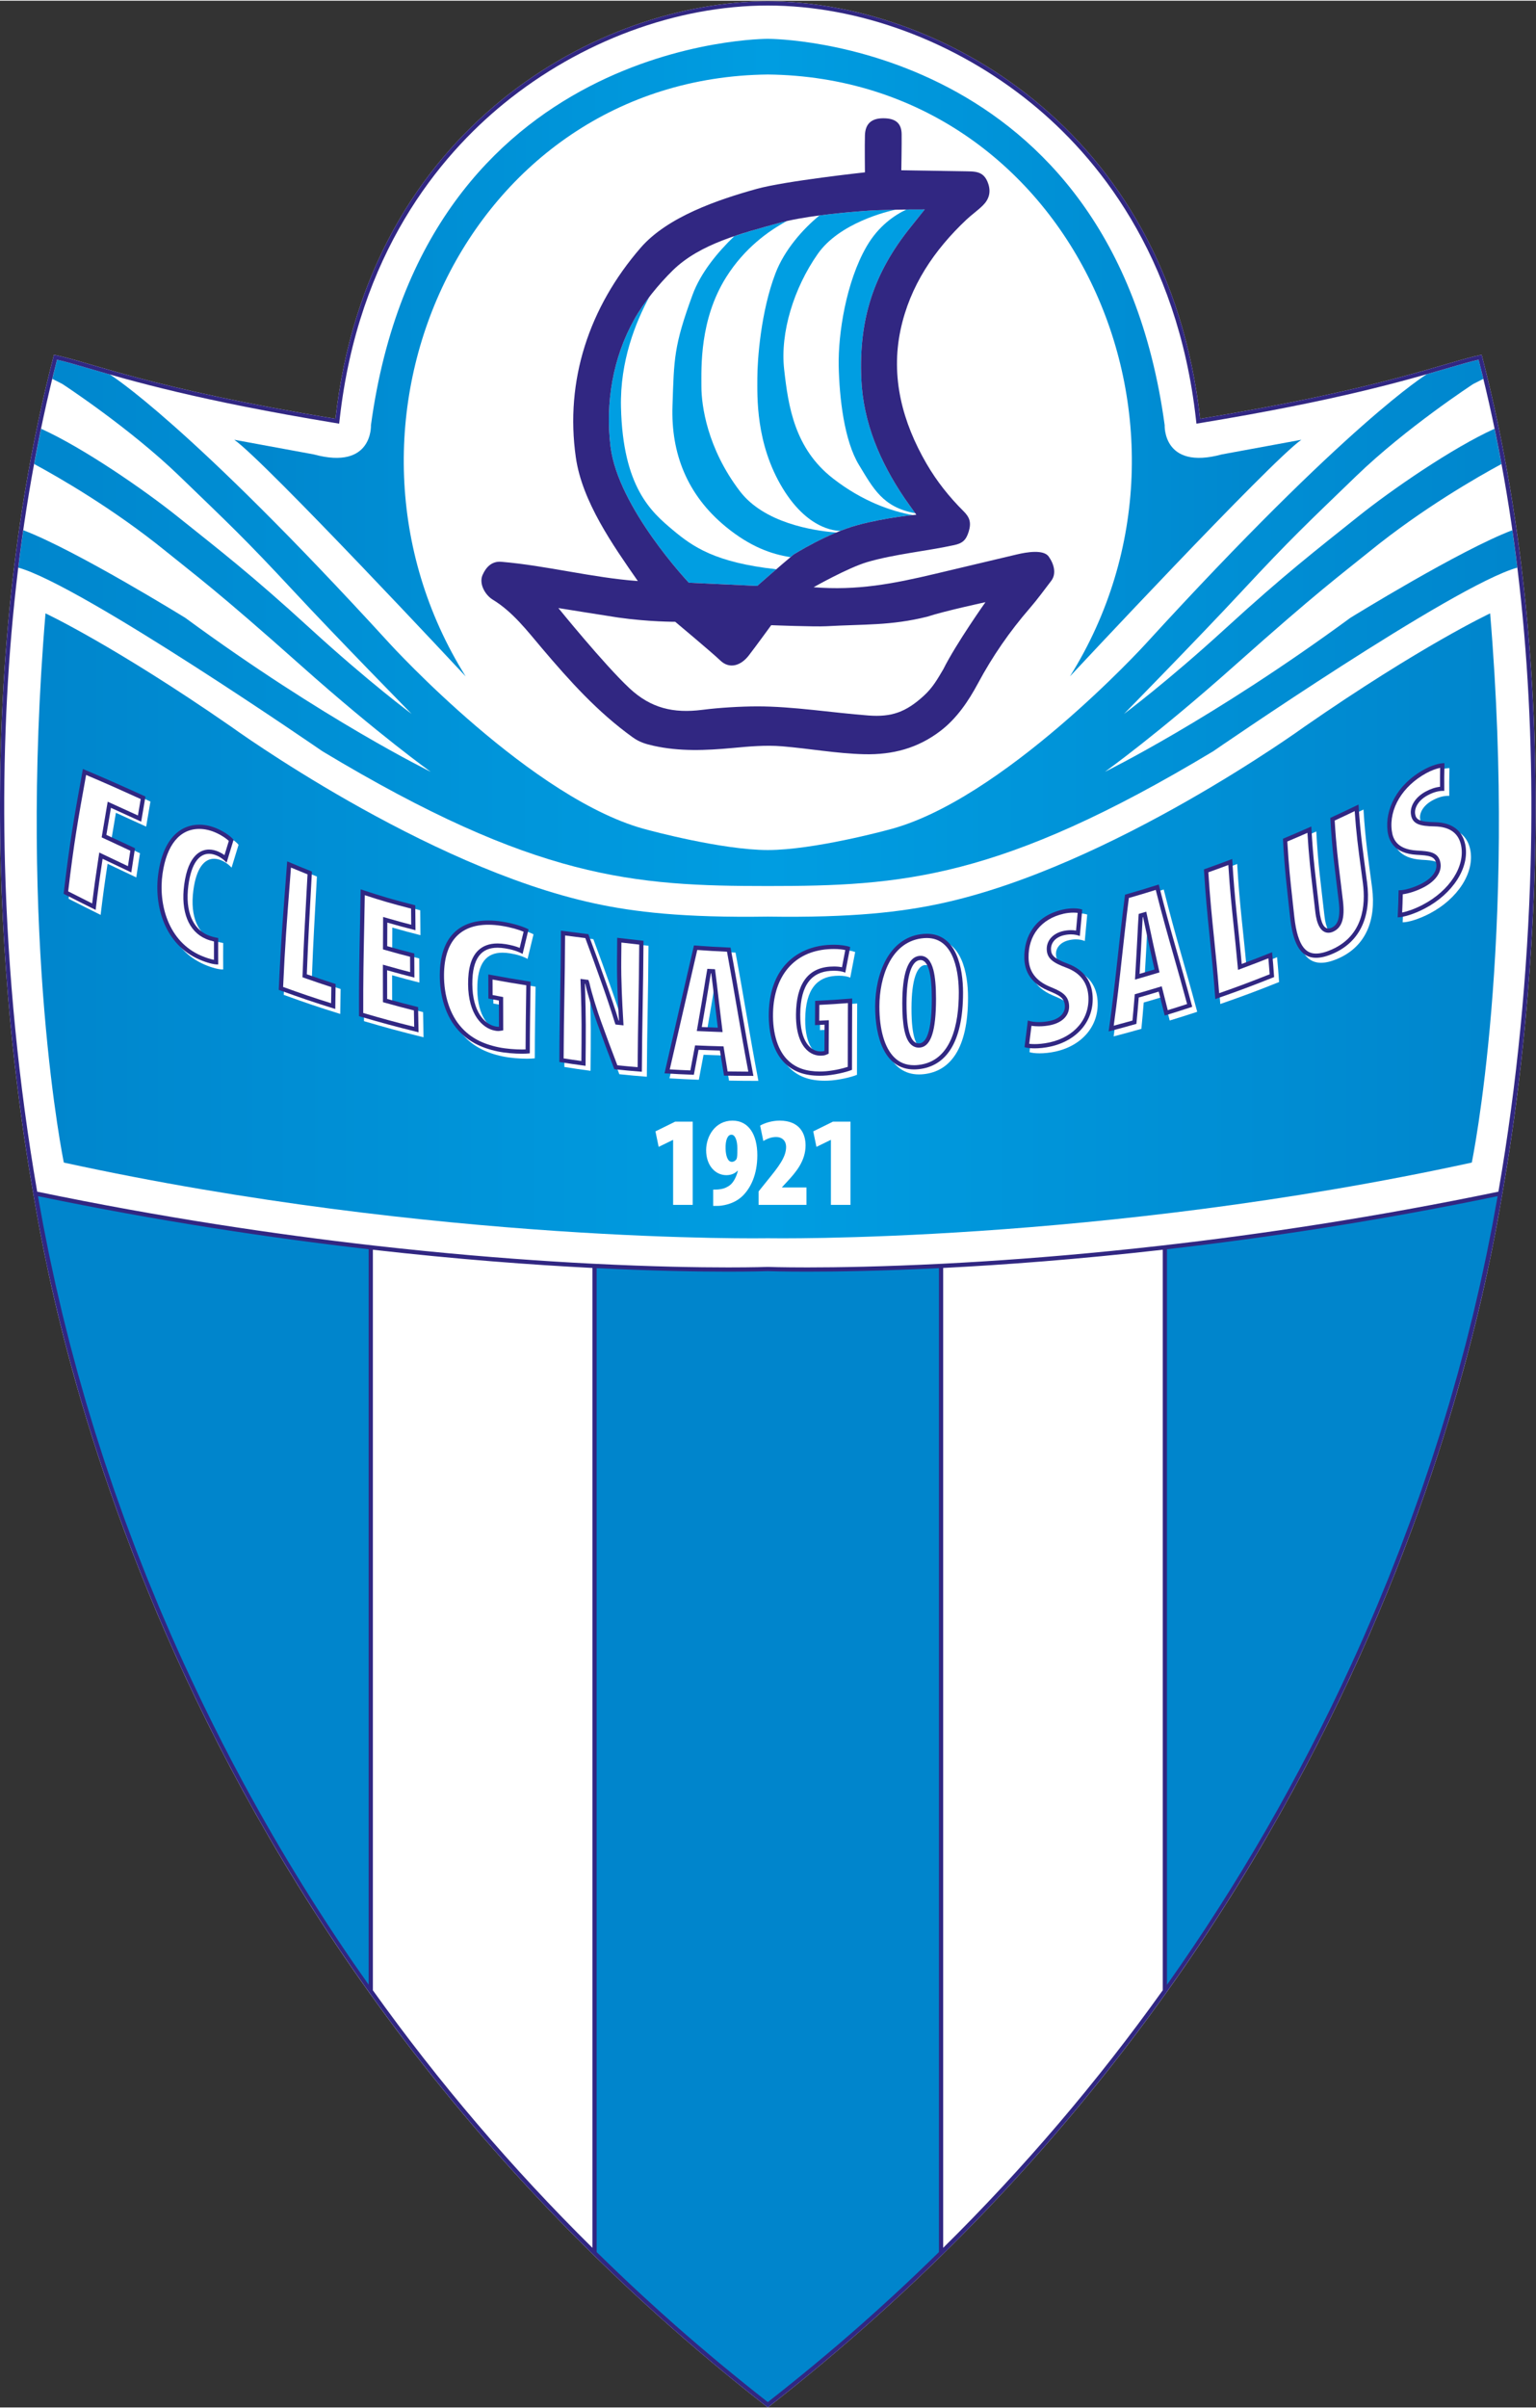 <svg xmlns:inkscape="http://www.inkscape.org/namespaces/inkscape" xmlns:sodipodi="http://sodipodi.sourceforge.net/DTD/sodipodi-0.dtd" xmlns="http://www.w3.org/2000/svg" xmlns:svg="http://www.w3.org/2000/svg" version="1.1" id="svg2" xml:space="preserve" width="252.626" height="395.842" viewBox="0 0 411.168 643.887" sodipodi:docname="3d289383319c6b3d39dc5d9b80968f4a.ai"><rect x="0" y="0" width="411.168" height="643.887" fill="#333333" stroke="none"/><defs id="defs6"><clipPath clipPathUnits="userSpaceOnUse" id="clipPath16"><path d="M 0,482.915 H 308.376 V 0 H 0 Z" id="path14"/></clipPath><linearGradient x1="0" y1="0" x2="1" y2="0" gradientUnits="userSpaceOnUse" gradientTransform="matrix(293.633,0,0,-293.633,7.372,297.358)" spreadMethod="pad" id="linearGradient52"><stop style="stop-opacity:1;stop-color:#0086cd" offset="0" id="stop46"/><stop style="stop-opacity:1;stop-color:#009de1" offset="0.5" id="stop48"/><stop style="stop-opacity:1;stop-color:#0086cd" offset="1" id="stop50"/></linearGradient><linearGradient x1="0" y1="0" x2="1" y2="0" gradientUnits="userSpaceOnUse" gradientTransform="matrix(214.284,0,0,-214.284,47.046,411.404)" spreadMethod="pad" id="linearGradient74"><stop style="stop-opacity:1;stop-color:#0086cd" offset="0" id="stop68"/><stop style="stop-opacity:1;stop-color:#009de1" offset="0.5" id="stop70"/><stop style="stop-opacity:1;stop-color:#0086cd" offset="1" id="stop72"/></linearGradient><clipPath clipPathUnits="userSpaceOnUse" id="clipPath84"><path d="M 0,482.915 H 308.376 V 0 H 0 Z" id="path82"/></clipPath><linearGradient x1="0" y1="0" x2="1" y2="0" gradientUnits="userSpaceOnUse" gradientTransform="matrix(301.033,0,0,-301.033,3.672,358.164)" spreadMethod="pad" id="linearGradient112"><stop style="stop-opacity:1;stop-color:#0086cd" offset="0" id="stop106"/><stop style="stop-opacity:1;stop-color:#009de1" offset="0.5" id="stop108"/><stop style="stop-opacity:1;stop-color:#0086cd" offset="1" id="stop110"/></linearGradient><clipPath clipPathUnits="userSpaceOnUse" id="clipPath122"><path d="M 0,482.915 H 308.376 V 0 H 0 Z" id="path120"/></clipPath></defs><sodipodi:namedview id="namedview4" pagecolor="#ffffff" bordercolor="#666666" borderopacity="1.0" inkscape:pageshadow="2" inkscape:pageopacity="0.0" inkscape:pagecheckerboard="0"/><g id="g8" inkscape:groupmode="layer" inkscape:label="3d289383319c6b3d39dc5d9b80968f4a" transform="matrix(1.333,0,0,-1.333,0,643.887)"><g id="g10"><g id="g12" clip-path="url(#clipPath16)"><g id="g18" transform="translate(297.543,411.979)"><path d="m 0,0 c -7.229,-1.446 -19.174,-6.702 -56.532,-12.848 -6.618,58.848 -53.341,83.784 -86.823,83.784 -33.481,0 -80.204,-24.936 -86.822,-83.784 -37.359,6.146 -49.304,11.402 -56.532,12.848 -18.809,-72.341 -8.256,-144.681 -4.256,-167.788 3.424,-19.781 24,-147.872 147.61,-244.191 123.61,96.319 144.186,224.41 147.61,244.191 C 8.255,-144.681 18.808,-72.341 0,0" style="fill:#ffffff;fill-opacity:1;fill-rule:nonzero;stroke:none" id="path20"/></g><g id="g22" transform="translate(233.923,232.831)"><path d="m 0,0 v -149.321 c 14.587,20.445 27.245,42.327 37.892,65.571 14.013,30.595 23.91,62.329 29.415,94.321 l 0.043,0.246 C 42.732,5.7 19.943,2.28 0,0" style="fill:#0085cc;fill-opacity:1;fill-rule:nonzero;stroke:none" id="path24"/></g><g id="g26" transform="translate(74.453,232.831)"><path d="m 0,0 c -19.943,2.281 -42.731,5.7 -67.35,10.817 l 0.043,-0.246 c 5.505,-31.992 15.402,-63.726 29.415,-94.321 10.647,-23.244 23.305,-45.125 37.892,-65.57 z" style="fill:#0085cc;fill-opacity:1;fill-rule:nonzero;stroke:none" id="path28"/></g><g id="g30" transform="translate(162.146,228.38)"><path d="M 0,0 C -5.125,0 -7.946,0.102 -7.942,0.103 -7.97,0.102 -10.793,0 -15.916,0 -21.949,0 -31.093,0.141 -42.75,0.725 v -198.117 c 10.921,-10.71 22.519,-20.87 34.792,-30.449 12.273,9.579 23.871,19.739 34.792,30.449 V 0.725 C 15.177,0.141 6.033,0 0,0" style="fill:#0085cc;fill-opacity:1;fill-rule:nonzero;stroke:none" id="path32"/></g></g></g><g id="g34"><g id="g36"><g id="g42"><g id="g44"><path d="m 261.968,337.341 c 0,0 -38.82,-28.128 -73.021,-35.49 v 0 c -7.867,-1.694 -17.71,-2.892 -34.759,-2.638 v 0 c -17.048,-0.254 -26.892,0.944 -34.759,2.638 v 0 c -34.2,7.362 -73.02,35.49 -73.02,35.49 v 0 C 22.919,353.617 9.137,360.073 9.137,360.073 v 0 C 3.613,294.26 12.819,249.849 12.819,249.849 v 0 C 87.834,233.51 154.187,234.661 154.188,234.661 v 0 c 0.002,0 66.354,-1.151 141.37,15.188 v 0 c 0,0 9.204,44.411 3.682,110.224 v 0 c 0,0 -13.783,-6.456 -37.272,-22.732" style="fill:url(#linearGradient52);stroke:none" id="path54"/></g></g></g></g><g id="g56"><g id="g58"><g id="g64"><g id="g66"><path d="m 154.188,475.384 c -0.003,0 -69.099,0.295 -79.695,-77.533 v 0 c 0,0 0.426,-9.107 -11.489,-5.872 v 0 l -15.957,2.936 c 6.169,-4.298 46.467,-47.489 46.467,-47.489 v 0 c -31.616,50.511 0.128,120.128 60.674,120.797 v 0 c 60.547,-0.669 92.291,-70.286 60.674,-120.797 v 0 c 0,0 40.298,43.191 46.468,47.489 v 0 l -15.958,-2.936 c -11.915,-3.235 -11.489,5.872 -11.489,5.872 v 0 c -10.516,77.239 -78.65,77.533 -79.683,77.533 v 0 c -0.008,0 -0.012,0 -0.012,0" style="fill:url(#linearGradient74);stroke:none" id="path76"/></g></g></g></g><g id="g78"><g id="g80" clip-path="url(#clipPath84)"><g id="g86" transform="translate(302.309,390.474)"><path d="M 0,0 H 0.001 C -0.003,0.022 -0.008,0.044 -0.012,0.066 -0.008,0.044 -0.004,0.022 0,0" style="fill:#0085cc;fill-opacity:1;fill-rule:nonzero;stroke:none" id="path88"/></g><g id="g90" transform="translate(305.511,369.599)"><path d="M 0,0 V 0 C 0,0.001 0,0.002 0,0.003 0,0.002 0,0.001 0,0" style="fill:#0085cc;fill-opacity:1;fill-rule:nonzero;stroke:none" id="path92"/></g></g></g><g id="g94"><g id="g96"><g id="g102"><g id="g104"><path d="m 290.423,409.198 c -1.173,-0.342 -2.463,-0.719 -3.883,-1.123 v 0 l -0.002,-10e-4 c 0,0 -15.634,-9.457 -56.485,-54.137 v 0 c 0,0 -28.9,-31.661 -51.914,-37.362 v 0 c 0,0 -14.724,-4.001 -23.951,-4.001 v 0 c -9.227,0 -23.95,4.001 -23.95,4.001 v 0 c -23.014,5.701 -51.916,37.362 -51.916,37.362 v 0 c -40.851,44.68 -56.271,54.077 -56.271,54.077 v 0 l -0.002,10e-4 c -1.506,0.428 -2.864,0.824 -4.095,1.183 v 0 c -2.697,0.786 -4.746,1.383 -6.502,1.78 v 0 c -0.326,-1.271 -0.633,-2.556 -0.945,-3.838 v 0 l 2.029,-1.034 c 0,0 13.447,-8.766 23.489,-18.468 v 0 c 10.042,-9.702 13.009,-12.423 23.064,-23.233 v 0 c 8.757,-9.417 23.574,-24.512 23.574,-24.512 v 0 c 0,0 -8.51,6.298 -20.425,17.192 v 0 c -11.915,10.893 -18.085,15.617 -26.596,22.426 v 0 c -6.69,5.351 -18.968,13.817 -27.393,17.614 v 0 C 7.762,394.784 7.3,392.424 6.861,390.049 v 0 c 4.933,-2.666 15.87,-8.939 26.398,-17.474 v 0 c 6.152,-4.989 10.188,-7.842 27.192,-22.979 v 0 c 15.702,-13.979 26.043,-21.319 26.043,-21.319 v 0 c 0,0 -21.447,10.468 -49.277,30.893 v 0 c 0,0 -22.035,13.622 -32.54,17.591 v 0 C 4.319,374.274 3.98,371.775 3.672,369.254 v 0 c 12.66,-3.486 61.069,-36.851 61.069,-36.851 v 0 c 42.834,-25.764 62.688,-27.053 89.447,-27.053 v 0 c 26.759,0 46.614,1.289 89.447,27.053 v 0 c 0,0 48.409,33.365 61.07,36.851 v 0 c -0.308,2.521 -0.648,5.02 -1.005,7.507 v 0 C 293.195,372.792 271.16,359.17 271.16,359.17 v 0 c -27.83,-20.425 -49.277,-30.893 -49.277,-30.893 v 0 c 0,0 10.34,7.34 26.043,21.319 v 0 c 17.003,15.137 21.04,17.99 27.191,22.979 v 0 c 10.528,8.535 21.465,14.808 26.399,17.474 v 0 c -0.439,2.375 -0.903,4.735 -1.389,7.076 v 0 c -8.425,-3.797 -20.702,-12.263 -27.393,-17.614 v 0 c -8.51,-6.809 -14.681,-11.533 -26.595,-22.426 v 0 c -11.915,-10.894 -20.426,-17.192 -20.426,-17.192 v 0 c 0,0 14.816,15.095 23.574,24.512 v 0 c 10.056,10.81 13.022,13.531 23.064,23.233 v 0 c 10.043,9.702 23.49,18.468 23.49,18.468 v 0 l 2.028,1.034 c -0.311,1.282 -0.619,2.567 -0.945,3.838 v 0 c -1.756,-0.397 -3.804,-0.994 -6.501,-1.78" style="fill:url(#linearGradient112);stroke:none" id="path114"/></g></g></g></g><g id="g116"><g id="g118" clip-path="url(#clipPath122)"><g id="g124" transform="translate(2.866,369.607)"><path d="M 0,0 C 0,-0.002 -0.001,-0.005 -0.001,-0.008 -0.001,-0.005 0,-0.002 0,0" style="fill:#0085cc;fill-opacity:1;fill-rule:nonzero;stroke:none" id="path126"/></g><g id="g128" transform="translate(6.08,390.542)"><path d="m 0,0 c -0.004,-0.022 -0.009,-0.045 -0.013,-0.067 0,0 0,0 0,-0.001 C -0.008,-0.045 -0.004,-0.022 0,0" style="fill:#0085cc;fill-opacity:1;fill-rule:nonzero;stroke:none" id="path130"/></g><g id="g132" transform="translate(152.087,407.32)"><path d="m 0,0 c 0,-3.638 -0.383,-13.149 5.094,-22.149 5.475,-8.996 11.623,-8.518 11.629,-8.517 1.123,0.44 2.267,0.833 3.383,1.134 4.736,1.277 9.346,1.833 11.084,2.011 -4.276,0.782 -10.019,2.706 -15.999,7.351 -7.723,6 -8.979,14.482 -9.809,21.886 -0.83,7.404 1.958,16.348 6.746,23.178 4.387,6.258 14.02,8.537 15.602,8.875 C 25.381,33.723 22.982,33.639 21.106,33.49 18.59,33.289 15.521,33.014 12.477,32.615 9.199,29.938 5.46,25.753 3.639,21 0.702,13.341 0,3.639 0,0" style="fill:#009ee2;fill-opacity:1;fill-rule:nonzero;stroke:none" id="path134"/></g><g id="g136" transform="translate(174.044,433.746)"><path d="m 0,0 c -4.149,-7.149 -5.745,-17.617 -5.617,-24 0.128,-6.383 1.085,-15 4.085,-19.915 2.836,-4.646 4.766,-8.489 11.276,-9.651 -0.768,1.069 -1.486,2.043 -2.156,3.032 -4.889,7.221 -8.299,15.144 -8.673,23.938 -0.51,12.001 2.503,21.266 9.958,30.506 0.429,0.532 2.776,3.478 2.776,3.478 C 10.59,7.392 9.313,7.388 7.963,7.375 5.631,6.273 2.386,4.11 0,0" style="fill:#009ee2;fill-opacity:1;fill-rule:nonzero;stroke:none" id="path138"/></g><g id="g140" transform="translate(127.363,419.065)"><path d="M 0,0 C -4.3,-7.7 -5.829,-16.716 -4.766,-25.489 -3.277,-37.787 10.958,-52.83 10.958,-52.83 l 13.749,-0.647 c 0,0 1.842,1.619 3.829,3.337 -12.293,1.356 -16.765,4.51 -20.791,7.885 C 3.404,-38.617 -2.277,-33.69 -2.66,-17.617 -2.88,-8.37 0.3,-0.494 3.042,4.533 1.888,3.034 0.832,1.491 0,0" style="fill:#009ee2;fill-opacity:1;fill-rule:nonzero;stroke:none" id="path142"/></g><g id="g144" transform="translate(139.066,423.98)"><path d="m 0,0 c -3.766,-10.276 -3.702,-12.766 -4.021,-22.276 -0.319,-9.511 2.936,-17.873 10.723,-24.256 4.906,-4.021 9.177,-5.507 12.976,-6.09 0.225,0.19 0.443,0.373 0.641,0.537 0,0 3.989,2.502 8.549,4.402 -4.785,0.385 -14.512,1.95 -19.358,8.3 -6.574,8.617 -7.723,17.234 -7.723,21 0,3.766 -0.403,13.404 4.979,21.958 3.647,5.796 8.478,9.274 12.189,11.258 C 18.36,14.697 17.778,14.556 17.234,14.404 14.418,13.619 11.382,12.815 8.397,11.803 5.065,8.596 1.644,4.487 0,0" style="fill:#009ee2;fill-opacity:1;fill-rule:nonzero;stroke:none" id="path146"/></g><g id="g148" transform="translate(197.895,362.318)"><path d="m 0,0 c 0,0 -8.213,-1.763 -11.702,-2.912 -7.312,-1.822 -12.687,-1.483 -20.256,-1.915 -2.326,-0.133 -11.063,0.213 -11.063,0.213 0,0 -3.287,-4.508 -4.511,-6.086 -1.595,-2.057 -3.885,-2.789 -5.744,-0.978 -1.433,1.395 -9.022,7.744 -9.022,7.744 0,0 -5.311,-0.021 -11.447,0.851 -1.353,0.193 -12.021,1.905 -12.021,1.905 0,0 9.176,-11.323 14.26,-16.08 4.295,-4.018 8.823,-5.092 14.655,-4.346 3.353,0.429 7.59,0.685 10.979,0.692 7.17,0.015 15.255,-1.296 22.383,-1.83 4.621,-0.346 7.498,0.656 11.106,3.957 1.779,1.628 2.7,3.264 3.915,5.32 C -5.872,-8.274 0,0 0,0 m -13.884,17.551 c -0.857,1.202 -1.643,2.256 -2.379,3.343 -4.889,7.221 -8.299,15.145 -8.673,23.939 -0.51,12 2.503,21.266 9.957,30.505 0.43,0.532 2.777,3.478 2.777,3.478 -3.392,0.013 -8.908,-0.038 -12.5,-0.324 -4.956,-0.395 -12.051,-1.075 -16.894,-2.426 -7.132,-1.988 -15.691,-4.073 -21.191,-9.468 -2.818,-2.764 -5.847,-6.452 -7.745,-9.851 -4.3,-7.7 -5.828,-16.716 -4.766,-25.489 1.489,-12.298 15.724,-27.341 15.724,-27.341 l 13.749,-0.646 c 0,0 4.864,4.274 7.314,6.306 0,0 6.809,4.277 12.809,5.894 6,1.617 11.818,2.08 11.818,2.08 m 9.31,68.941 c 2.363,-0.062 4.235,0.205 5.138,-2.521 0.561,-1.695 0.149,-3.114 -1.085,-4.341 -1.022,-1.015 -2.238,-1.851 -3.288,-2.84 -6.475,-6.1 -11.372,-13.302 -13.244,-22.149 -2.014,-9.52 0.395,-18.534 5.216,-26.839 2.046,-3.525 4.567,-6.695 7.456,-9.562 1.235,-1.227 1.56,-2.289 1.019,-4.067 C -3.89,12.435 -4.636,11.818 -6.266,11.46 -11.78,10.25 -18.321,9.647 -23.755,8.045 -27.604,6.911 -34.511,3.002 -34.511,3.002 -25.779,2.294 -18.582,3.678 -10,5.715 -4.077,7.122 0.356,8.16 6.277,9.577 8.284,10.058 11.662,10.621 12.697,9.165 13.83,7.569 14.257,5.659 13.202,4.279 11.854,2.515 10.378,0.497 8.926,-1.178 4.87,-5.855 1.415,-10.849 -1.511,-16.306 c -1.896,-3.538 -4.251,-7.022 -7.5,-9.51 -4.596,-3.522 -9.652,-4.825 -15.288,-4.698 -5.557,0.126 -11.022,1.139 -16.545,1.592 -3.356,0.275 -6.657,-0.036 -9.963,-0.342 -5.322,-0.49 -10.617,-0.727 -15.884,0.455 -1.599,0.359 -2.811,0.73 -4.139,1.684 -7.067,5.078 -12.652,11.308 -18.223,17.872 -2.983,3.516 -5.865,7.317 -9.894,9.766 -1.496,0.91 -2.823,3.169 -2.042,4.947 0.69,1.572 1.855,2.809 3.766,2.649 9.049,-0.756 18.414,-3.223 27.414,-3.862 -4.999,7.191 -11.179,15.948 -12.446,24.798 -2.214,15.467 2.659,30.148 13.021,42.096 5.391,6.216 15.56,9.658 23.298,11.808 5.7,1.584 21.734,3.32 21.734,3.32 0,0 -0.063,5.44 0,7.436 0.076,2.425 1.428,3.404 3.638,3.415 2.23,0.01 3.692,-0.754 3.734,-3.16 0.031,-1.721 -0.064,-7.276 -0.064,-7.276" style="fill:#312782;fill-opacity:1;fill-rule:nonzero;stroke:none" id="path150"/></g><g id="g152" transform="translate(135.172,254.389)"><path d="m 0,0 h -0.051 l -2.852,-1.388 -0.643,3.11 3.957,1.952 H 3.932 V -13.028 H 0 Z" style="fill:#ffffff;fill-opacity:1;fill-rule:nonzero;stroke:none" id="path154"/></g><g id="g156" transform="translate(145.709,252.641)"><path d="m 0,0 c 0.025,-1.259 0.36,-2.646 1.259,-2.646 0.488,0 0.874,0.385 0.95,0.59 0.129,0.36 0.155,0.771 0.155,2.108 0,1.618 -0.463,2.749 -1.182,2.749 C 0.385,2.801 -0.051,1.67 0,0 m -2.493,-8.223 c 0.745,0 1.054,0.026 1.671,0.129 0.565,0.103 1.259,0.386 1.824,0.874 0.617,0.539 1.182,1.593 1.465,2.775 H 2.39 C 1.875,-4.959 1.156,-5.319 0.154,-5.319 c -2.21,0 -4.06,1.927 -4.06,5.011 0,2.775 1.799,5.935 5.293,5.935 3.213,0 4.986,-2.749 4.986,-6.937 0,-3.983 -1.388,-6.655 -2.981,-8.197 -1.054,-1.028 -2.544,-1.696 -4.24,-1.928 -0.54,-0.077 -1.079,-0.051 -1.645,-0.051 z" style="fill:#ffffff;fill-opacity:1;fill-rule:nonzero;stroke:none" id="path158"/></g><g id="g160" transform="translate(152.339,241.361)"><path d="m 0,0 v 2.698 l 1.773,2.21 c 2.236,2.749 3.751,4.676 3.751,6.732 0,1.131 -0.719,1.979 -2.029,1.979 -0.977,0 -1.85,-0.386 -2.544,-0.797 l -0.642,3.084 c 0.847,0.513 2.389,1.002 3.905,1.002 4.035,0 5.217,-2.621 5.217,-4.959 0,-3.136 -1.928,-5.397 -3.778,-7.375 L 4.702,3.546 V 3.495 H 9.61 V 0 Z" style="fill:#ffffff;fill-opacity:1;fill-rule:nonzero;stroke:none" id="path162"/></g><g id="g164" transform="translate(166.858,254.389)"><path d="m 0,0 h -0.051 l -2.852,-1.388 -0.643,3.11 3.957,1.952 H 3.932 V -13.028 H 0 Z" style="fill:#ffffff;fill-opacity:1;fill-rule:nonzero;stroke:none" id="path166"/></g><g id="g168" transform="translate(19.857,300.205)"><path d="m 0,0 c -2.094,1.041 -3.358,1.678 -5.623,2.833 1.197,10.16 2.013,14.723 3.735,24.21 C 3.086,24.925 5.527,23.832 9.875,21.854 9.595,20.228 9.429,19.253 9.167,17.687 7.124,18.626 5.914,19.18 3.595,20.229 l -0.5,0.226 -0.094,-0.54 C 2.625,17.745 2.441,16.662 2.085,14.48 L 2.033,14.163 7.782,11.483 C 7.538,9.938 7.394,9 7.172,7.503 5.247,8.414 4.101,8.958 1.931,9.993 L 1.414,10.239 1.328,9.672 C 0.754,5.883 0.467,3.85 0,0" style="fill:#ffffff;fill-opacity:1;fill-rule:nonzero;stroke:none" id="path170"/></g><g id="g172" transform="translate(17.646,327.847)"><path d="m 0,0 c -1.792,-9.871 -2.633,-14.518 -3.868,-25.054 2.629,-1.341 3.911,-1.987 6.429,-3.236 0.506,4.206 0.79,6.238 1.398,10.257 2.358,-1.124 3.508,-1.67 5.761,-2.735 0.288,1.955 0.437,2.925 0.743,4.859 -2.243,1.046 -3.389,1.582 -5.747,2.679 0.355,2.18 0.539,3.262 0.915,5.43 2.503,-1.133 3.714,-1.687 6.075,-2.773 0.336,2.014 0.508,3.019 0.856,5.036 C 7.856,-3.396 5.379,-2.286 0,0 m 0.646,-1.199 c 4.524,-1.929 6.939,-3.009 10.966,-4.84 -0.215,-1.252 -0.365,-2.13 -0.561,-3.297 -1.753,0.805 -2.947,1.35 -5.069,2.31 L 4.981,-6.573 4.794,-7.655 C 4.417,-9.826 4.233,-10.91 3.877,-13.093 L 3.773,-13.729 4.357,-14 c 1.943,-0.904 3.063,-1.427 4.651,-2.168 l 0.516,-0.241 C 9.339,-17.58 9.21,-18.416 9.047,-19.51 c -1.629,0.771 -2.754,1.307 -4.722,2.244 l -1.034,0.493 -0.172,-1.133 c -0.544,-3.596 -0.831,-5.613 -1.257,-9.088 -1.69,0.842 -2.882,1.443 -4.816,2.429 1.154,9.756 1.962,14.333 3.6,23.366" style="fill:#ffffff;fill-opacity:1;fill-rule:nonzero;stroke:none" id="path174"/></g><g id="g176" transform="translate(44.396,289.046)"><path d="m 0,0 c -0.663,0.062 -1.769,0.33 -3.177,0.937 -6.795,2.922 -8.911,10.611 -7.994,16.935 0.858,5.922 3.701,9.318 7.797,9.318 1.182,0 2.44,-0.295 3.64,-0.854 C 1.718,25.66 2.63,24.912 3.036,24.477 2.594,23.019 2.324,22.139 1.909,20.787 1.518,21.134 1.04,21.474 0.388,21.772 -0.233,22.056 -0.84,22.2 -1.417,22.2 -2.792,22.2 -5.216,21.329 -5.987,15.492 -6.671,10.31 -5.184,6.519 -1.906,5.092 -1.314,4.834 -0.58,4.632 0,4.517 -0.01,2.777 -0.011,1.74 0,0" style="fill:#ffffff;fill-opacity:1;fill-rule:nonzero;stroke:none" id="path178"/></g><g id="g180" transform="translate(41.022,316.662)"><path d="m 0,0 c -3.674,0 -7.196,-2.634 -8.218,-9.683 -0.97,-6.691 1.333,-14.413 8.246,-17.386 1.592,-0.685 2.907,-0.985 3.623,-0.985 0.054,0 0.104,10e-4 0.15,0.005 -0.014,2.136 -0.013,3.197 0,5.307 -0.581,0.087 -1.486,0.313 -2.164,0.609 -2.786,1.212 -4.544,4.54 -3.829,9.954 0.598,4.522 2.226,6.339 4.149,6.339 0.525,0 1.073,-0.136 1.627,-0.389 0.884,-0.404 1.428,-0.893 1.9,-1.388 0.564,1.834 0.845,2.749 1.4,4.578 -0.39,0.501 -1.425,1.381 -3.065,2.145 C 2.595,-0.323 1.288,0 0,0 m 0,-0.85 c 1.12,0 2.316,-0.281 3.46,-0.815 1.223,-0.569 2.035,-1.179 2.47,-1.592 -0.334,-1.1 -0.573,-1.879 -0.87,-2.849 -0.316,0.228 -0.684,0.449 -1.122,0.649 -0.677,0.31 -1.344,0.467 -1.981,0.467 -1.516,0 -4.178,-0.92 -4.992,-7.078 -0.711,-5.384 0.868,-9.337 4.332,-10.845 0.508,-0.221 1.114,-0.403 1.65,-0.528 -0.008,-1.416 -0.009,-2.364 -10e-4,-3.683 -0.627,0.119 -1.514,0.376 -2.582,0.835 -6.588,2.834 -8.635,10.321 -7.741,16.484 C -6.54,-4.03 -3.92,-0.85 0,-0.85" style="fill:#ffffff;fill-opacity:1;fill-rule:nonzero;stroke:none" id="path182"/></g><g id="g184" transform="translate(67.907,280.252)"><path d="m 0,0 c -4.142,1.301 -6.359,2.051 -10.494,3.55 0.382,8.502 0.773,13.592 1.311,20.605 l 0.327,4.272 c 1.551,-0.657 2.515,-1.054 4.148,-1.705 L -4.98,21.75 C -5.257,16.722 -5.477,12.751 -5.717,6.4 L -5.729,6.087 -5.433,5.983 C -3.212,5.203 -2.075,4.818 0.061,4.125 0.03,2.516 0.015,1.546 0,0" style="fill:#ffffff;fill-opacity:1;fill-rule:nonzero;stroke:none" id="path186"/></g><g id="g188" transform="translate(58.672,309.302)"><path d="m 0,0 c -0.765,-10.156 -1.229,-15.282 -1.697,-25.792 4.517,-1.64 6.764,-2.398 11.352,-3.834 0.018,2.005 0.033,3.007 0.072,5.008 -2.331,0.756 -3.484,1.145 -5.784,1.953 0.316,8.349 0.59,12.478 1.025,20.62 C 2.971,-1.251 1.981,-0.842 0,0 M 0.758,-1.244 C 1.899,-1.725 2.781,-2.087 4.086,-2.609 3.995,-4.318 3.91,-5.852 3.831,-7.291 3.553,-12.316 3.333,-16.285 3.094,-22.633 l -0.024,-0.626 0.592,-0.208 c 2.122,-0.745 3.256,-1.131 5.203,-1.764 -0.023,-1.231 -0.036,-2.101 -0.049,-3.241 -3.689,1.163 -5.869,1.903 -9.636,3.266 0.377,8.304 0.765,13.35 1.296,20.269 0.089,1.166 0.183,2.388 0.282,3.693" style="fill:#ffffff;fill-opacity:1;fill-rule:nonzero;stroke:none" id="path190"/></g><g id="g192" transform="translate(84.614,275.541)"><path d="m 0,0 c -4.502,1.128 -6.837,1.761 -11.096,3.008 -0.024,6.94 0.071,11.62 0.18,17.026 0.046,2.283 0.096,4.715 0.141,7.524 3.646,-1.202 5.807,-1.848 10.133,-2.95 0.018,-1.594 0.026,-2.561 0.035,-4.115 -1.945,0.495 -3.047,0.797 -5.108,1.391 l -0.541,0.157 -0.025,-5.621 0.31,-0.088 c 2.046,-0.584 3.113,-0.874 5.127,-1.391 l 0.02,-3.96 c -1.873,0.481 -2.941,0.77 -4.933,1.332 l -0.539,0.152 -10e-4,-0.56 C -6.301,9.603 -6.302,8.449 -6.289,6.145 l 10e-4,-0.321 0.31,-0.086 C -3.626,5.085 -2.407,4.762 -0.075,4.173 -0.053,2.542 -0.036,1.562 0,0" style="fill:#ffffff;fill-opacity:1;fill-rule:nonzero;stroke:none" id="path194"/></g><g id="g196" transform="translate(73.423,303.685)"><path d="m 0,0 c -0.155,-10.017 -0.368,-15.206 -0.328,-25.454 4.659,-1.366 7.027,-2.005 11.957,-3.236 -0.047,2.014 -0.065,3.025 -0.092,5.052 -2.532,0.638 -3.77,0.966 -6.21,1.642 -0.013,2.303 -0.012,3.456 -0.008,5.757 2.151,-0.607 3.243,-0.901 5.476,-1.471 -0.012,1.938 -0.015,2.907 -0.024,4.839 -2.221,0.567 -3.304,0.86 -5.434,1.468 0.009,1.9 0.014,2.848 0.021,4.736 2.209,-0.637 3.336,-0.943 5.655,-1.531 -0.012,2.009 -0.019,3.01 -0.042,4.994 C 6.351,-2.031 4.192,-1.388 0,0 m 0.832,-1.169 c 3.248,-1.063 5.382,-1.695 9.296,-2.697 0.014,-1.218 0.02,-2.085 0.028,-3.236 -1.622,0.417 -2.7,0.715 -4.562,1.251 l -1.081,0.312 -0.004,-1.125 -0.014,-3.065 -0.008,-1.67 -0.003,-0.644 0.62,-0.177 c 1.952,-0.557 3.015,-0.847 4.82,-1.311 0.005,-1.162 0.009,-1.994 0.015,-3.082 -1.558,0.403 -2.6,0.687 -4.389,1.192 l -1.078,0.304 -0.003,-1.12 C 4.465,-18.541 4.465,-19.695 4.477,-22 l 0.003,-0.643 0.62,-0.171 c 2.25,-0.624 3.464,-0.949 5.596,-1.488 0.017,-1.251 0.033,-2.132 0.058,-3.293 -4.045,1.017 -6.344,1.642 -10.234,2.779 -0.02,6.763 0.073,11.379 0.181,16.7 0.043,2.126 0.088,4.379 0.131,6.947" style="fill:#ffffff;fill-opacity:1;fill-rule:nonzero;stroke:none" id="path198"/></g><g id="g200" transform="translate(105.817,271.121)"><path d="m 0,0 c -1.257,0 -3.173,0.119 -4.779,0.453 -3.358,0.697 -5.795,1.996 -7.671,4.088 -2.349,2.565 -3.67,6.545 -3.628,10.921 0.083,8.617 5.115,10.426 9.323,10.426 0.834,0 1.725,-0.072 2.647,-0.213 2.175,-0.334 3.918,-0.901 4.937,-1.368 l -0.987,-4.079 c -0.871,0.409 -1.931,0.715 -3.159,0.913 -0.565,0.091 -1.1,0.137 -1.592,0.137 -1.536,0 -2.766,-0.453 -3.654,-1.347 -1.25,-1.258 -1.849,-3.358 -1.829,-6.42 0.038,-5.819 2.696,-8.414 4.961,-8.869 0.229,-0.046 0.46,-0.089 0.667,-0.089 0.074,0 0.144,0.005 0.213,0.015 l 0.362,0.056 -0.002,0.367 c -0.012,2.093 -0.014,3.147 -0.014,5.255 v 0.352 c 0,0 -1.488,0.282 -2.116,0.404 l -0.012,3.973 c 2.852,-0.531 4.51,-0.813 7.634,-1.303 L 1.257,10.688 C 1.203,6.983 1.162,4.277 1.151,0.038 0.826,0.013 0.436,0 0,0" style="fill:#ffffff;fill-opacity:1;fill-rule:nonzero;stroke:none" id="path202"/></g><g id="g204" transform="translate(99.062,297.433)"><path d="m 0,0 c -5.585,0 -9.673,-3.072 -9.748,-10.847 -0.041,-4.266 1.183,-8.418 3.737,-11.209 1.815,-2.023 4.279,-3.467 7.901,-4.22 1.541,-0.32 3.424,-0.461 4.865,-0.461 0.633,0 1.18,0.027 1.576,0.078 0.012,5.661 0.075,8.595 0.155,14.381 -3.535,0.553 -5.217,0.84 -8.489,1.452 0.005,-1.932 0.006,-2.901 0.014,-4.834 0.838,-0.164 1.261,-0.245 2.114,-0.406 10e-4,-2.11 0.002,-3.163 0.014,-5.258 -0.047,-0.008 -0.097,-0.011 -0.148,-0.011 -0.181,0 -0.382,0.041 -0.583,0.081 -2.229,0.448 -4.584,3.031 -4.619,8.455 -0.035,5.344 1.877,7.34 5.058,7.34 0.479,0 0.988,-0.046 1.524,-0.132 1.391,-0.224 2.587,-0.596 3.513,-1.119 0.477,1.983 0.717,2.973 1.194,4.937 C 7.08,-1.261 5.184,-0.597 2.711,-0.218 1.777,-0.075 0.871,0 0,0 m 0,-0.85 c 0.813,0 1.683,-0.07 2.583,-0.208 1.919,-0.294 3.488,-0.771 4.504,-1.194 -0.295,-1.215 -0.504,-2.079 -0.785,-3.242 -0.807,0.324 -1.743,0.573 -2.797,0.743 -0.586,0.094 -1.144,0.142 -1.658,0.142 -1.654,0 -2.985,-0.495 -3.956,-1.473 -1.334,-1.342 -1.973,-3.542 -1.952,-6.722 0.039,-6.073 2.88,-8.797 5.302,-9.283 0.227,-0.046 0.484,-0.098 0.75,-0.098 0.096,0 0.189,0.007 0.278,0.021 l 0.724,0.112 -0.004,0.733 c -0.012,2.092 -0.013,3.146 -0.014,5.253 v 0.704 l -0.692,0.131 c -0.587,0.11 -0.97,0.183 -1.425,0.272 l -0.008,2.816 -0.001,0.294 c 2.446,-0.452 4.058,-0.726 6.777,-1.154 l -0.038,-2.61 c -0.053,-3.59 -0.093,-6.243 -0.105,-10.26 -0.224,-0.009 -0.469,-0.014 -0.728,-0.014 -1.235,0 -3.117,0.116 -4.692,0.444 -3.265,0.678 -5.629,1.935 -7.447,3.962 -2.274,2.483 -3.555,6.356 -3.514,10.626 C -8.834,-4.31 -5.758,-0.85 0,-0.85" style="fill:#ffffff;fill-opacity:1;fill-rule:nonzero;stroke:none" id="path206"/></g><g id="g208" transform="translate(129.469,267.537)"><path d="m 0,0 c -1.861,0.15 -2.928,0.249 -4.796,0.442 -1.355,3.513 -2.057,5.434 -3.361,9.02 -0.798,2.177 -1.938,5.838 -2.364,7.82 l -0.063,0.295 -0.795,0.099 -0.06,-0.488 c 0.07,-1.981 0.232,-6.623 0.172,-11.948 -0.018,-1.646 -0.027,-2.542 -0.035,-4.026 -1.704,0.229 -2.712,0.376 -4.408,0.647 0.018,5.003 0.085,8.97 0.15,12.808 0.065,3.812 0.132,7.749 0.151,12.703 0,0 2.968,-0.386 4.786,-0.617 1.371,-3.659 2.102,-5.709 3.406,-9.367 l 0.11,-0.309 c 0.611,-1.704 1.815,-5.229 2.46,-7.392 l 0.081,-0.27 0.778,-0.085 0.05,0.492 -0.037,0.659 c -0.145,2.522 -0.414,7.218 -0.362,11.717 0.017,1.534 0.026,2.373 0.034,3.749 1.69,-0.201 2.718,-0.319 4.432,-0.505 C 0.297,20.479 0.229,16.521 0.164,12.689 0.099,8.875 0.032,4.934 0,0" style="fill:#ffffff;fill-opacity:1;fill-rule:nonzero;stroke:none" id="path210"/></g><g id="g212" transform="translate(113.637,295.392)"><path d="m 0,0 c -0.033,-10.357 -0.272,-16 -0.305,-26.356 2.1,-0.337 3.152,-0.491 5.258,-0.77 0.008,1.787 0.017,2.69 0.037,4.505 0.059,5.165 -0.091,9.661 -0.172,11.969 0.031,-0.005 0.046,-0.007 0.078,-0.011 0.437,-2.037 1.59,-5.721 2.379,-7.876 1.368,-3.76 2.054,-5.634 3.458,-9.27 2.206,-0.23 3.31,-0.331 5.521,-0.506 0.061,10.294 0.273,15.99 0.334,26.285 -2.112,0.228 -3.169,0.35 -5.281,0.602 -0.009,-1.674 -0.017,-2.521 -0.037,-4.222 -0.057,-4.958 0.278,-10.218 0.4,-12.405 -0.031,0.003 -0.046,0.005 -0.078,0.008 -0.633,2.125 -1.828,5.634 -2.467,7.413 C 7.699,-6.633 6.986,-4.628 5.517,-0.711 3.311,-0.431 2.207,-0.287 0,0 m 0.846,-0.967 c 1.468,-0.191 2.49,-0.324 4.055,-0.523 1.308,-3.496 2.032,-5.526 3.302,-9.087 l 0.123,-0.345 c 0.608,-1.694 1.808,-5.207 2.451,-7.368 l 0.182,-0.543 0.562,-0.061 0.06,-0.007 0.994,-0.104 -0.056,0.997 -0.037,0.646 c -0.145,2.519 -0.414,7.209 -0.362,11.702 0.016,1.35 0.024,2.162 0.031,3.276 1.304,-0.155 2.244,-0.262 3.582,-0.408 -0.032,-4.782 -0.098,-8.633 -0.162,-12.363 -0.063,-3.698 -0.128,-7.515 -0.161,-12.24 -1.507,0.124 -2.517,0.217 -4.071,0.377 -1.289,3.348 -1.989,5.264 -3.266,8.771 -0.792,2.163 -1.924,5.798 -2.346,7.763 l -0.205,0.597 -0.595,0.077 -0.994,0.129 0.035,-1.001 c 0.07,-1.975 0.233,-6.6 0.172,-11.929 -0.016,-1.46 -0.025,-2.331 -0.032,-3.544 -1.31,0.177 -2.233,0.313 -3.56,0.523 0.02,4.831 0.086,8.698 0.15,12.443 0.062,3.687 0.127,7.492 0.148,12.222" style="fill:#ffffff;fill-opacity:1;fill-rule:nonzero;stroke:none" id="path214"/></g><g id="g216" transform="translate(143.336,286.924)"><path d="M 0,0 C -0.149,-0.818 -0.334,-1.973 -0.514,-3.092 -0.685,-4.155 -0.85,-5.186 -0.973,-5.86 l -0.935,-5.411 0.481,-0.021 c 1.29,-0.06 1.934,-0.086 3.224,-0.129 l 0.496,-0.017 -0.663,5.472 -0.188,1.607 c -0.169,1.45 -0.371,3.193 -0.525,4.335 L 0.87,0.327 0.145,0.361 Z m 8.449,-20.251 c -1.917,0.001 -3.07,0.011 -5.03,0.045 -0.298,1.764 -0.462,2.772 -0.768,4.688 l -0.055,0.349 -0.353,0.009 c -1.711,0.046 -2.567,0.076 -4.277,0.149 l -0.367,0.015 -0.947,-5.021 c -1.953,0.076 -3.103,0.131 -5.017,0.246 1.289,5.638 2.27,9.88 3.301,14.34 0.737,3.186 1.499,6.484 2.418,10.479 2.531,-0.187 3.984,-0.277 6.66,-0.389 0.841,-4.541 1.472,-8.206 2.082,-11.754 0.712,-4.141 1.386,-8.061 2.353,-13.156" style="fill:#ffffff;fill-opacity:1;fill-rule:nonzero;stroke:none" id="path218"/></g><g id="g220" transform="translate(145.147,275.927)"><path d="m 0,0 c -1.288,0.043 -1.931,0.069 -3.219,0.128 0.341,1.971 0.512,2.96 0.852,4.932 0.254,1.385 0.683,4.266 0.973,5.86 0.032,-0.002 0.047,-0.003 0.079,-0.004 C -1.097,9.295 -0.78,6.459 -0.603,4.979 -0.362,2.986 -0.243,1.986 0,0 M -4.791,16.496 C -7.082,6.525 -8.397,0.922 -10.702,-9.169 c 2.355,-0.143 3.534,-0.2 5.892,-0.29 0.373,1.985 0.563,2.993 0.946,5.02 1.713,-0.073 2.57,-0.103 4.284,-0.149 0.326,-2.04 0.491,-3.053 0.828,-5.04 C 3.608,-9.67 4.79,-9.68 7.151,-9.68 5.249,0.298 4.437,5.958 2.558,16.066 c -2.939,0.121 -4.409,0.21 -7.349,0.43 M 0.964,-0.883 0.844,0.103 0.389,3.852 0.241,5.081 C 0.189,5.51 0.126,6.055 0.057,6.651 -0.11,8.086 -0.317,9.873 -0.473,11.029 l -0.094,0.7 -0.705,0.036 -0.077,0.004 -0.747,0.039 -0.134,-0.735 C -2.38,10.249 -2.565,9.091 -2.745,7.972 -2.915,6.913 -3.08,5.885 -3.204,5.205 L -3.683,2.436 -4.056,0.273 -4.22,-0.676 -3.258,-0.721 C -1.966,-0.78 -1.32,-0.806 -0.029,-0.85 L 0.964,-0.883 M -4.125,15.594 C -1.912,15.432 -0.497,15.345 1.846,15.245 2.656,10.862 3.27,7.293 3.865,3.835 4.554,-0.172 5.208,-3.971 6.125,-8.829 4.58,-8.827 3.522,-8.816 1.968,-8.791 1.706,-7.236 1.544,-6.239 1.259,-4.454 l -0.111,0.697 -0.705,0.019 c -1.709,0.046 -2.563,0.075 -4.271,0.148 l -0.734,0.031 -0.137,-0.723 c -0.334,-1.766 -0.521,-2.759 -0.81,-4.3 -1.597,0.064 -2.653,0.115 -4.141,0.202 1.243,5.435 2.202,9.581 3.211,13.945 0.708,3.062 1.44,6.232 2.314,10.029" style="fill:#ffffff;fill-opacity:1;fill-rule:nonzero;stroke:none" id="path222"/></g><g id="g224" transform="translate(165.61,266.701)"><path d="m 0,0 c -2.753,0 -4.873,0.715 -6.479,2.186 -2.231,1.988 -3.439,5.659 -3.319,10.075 0.211,7.728 4.48,12.638 11.42,13.135 0.422,0.03 0.822,0.043 1.197,0.043 1.381,0 2.302,-0.18 2.812,-0.321 L 4.81,20.834 c -0.561,0.159 -1.211,0.24 -1.941,0.24 -0.248,0 -0.505,-0.009 -0.771,-0.028 -4.227,-0.288 -6.392,-3.379 -6.435,-9.185 -0.03,-3.897 1.049,-5.808 1.959,-6.725 0.719,-0.724 1.595,-1.107 2.534,-1.107 l 0.143,0.003 c 0.257,0.011 0.549,0.023 0.819,0.14 l 0.255,0.11 0.03,5.99 c 0,0 -1.42,-0.07 -1.923,-0.093 l 0.026,4.019 c 2.552,0.125 4,0.217 6.59,0.42 L 6.084,11.619 C 6.068,7.95 6.057,5.23 6.057,1.053 4.811,0.594 2.428,0.081 0.647,0.013 0.427,0.004 0.211,0 0,0" style="fill:#ffffff;fill-opacity:1;fill-rule:nonzero;stroke:none" id="path226"/></g><g id="g228" transform="translate(168.43,292.565)"><path d="m 0,0 c -0.385,0 -0.795,-0.014 -1.229,-0.045 -6.012,-0.43 -11.564,-4.396 -11.813,-13.547 -0.119,-4.345 1.026,-8.235 3.456,-10.4 1.608,-1.473 3.77,-2.298 6.766,-2.298 0.217,0 0.438,0.004 0.663,0.013 2.046,0.079 4.679,0.696 5.819,1.175 0,5.565 0.019,8.53 0.041,14.315 -2.974,-0.235 -4.462,-0.332 -7.439,-0.475 -0.013,-1.946 -0.019,-2.924 -0.031,-4.867 0.769,0.033 1.153,0.051 1.922,0.089 -0.012,-2.118 -0.017,-3.175 -0.026,-5.263 -0.196,-0.085 -0.432,-0.095 -0.668,-0.105 -0.042,-0.002 -0.083,-0.002 -0.125,-0.002 -2.006,0 -4.108,2.041 -4.068,7.403 0.045,6.206 2.482,8.522 6.039,8.765 0.256,0.017 0.503,0.026 0.741,0.026 0.889,0 1.651,-0.123 2.267,-0.376 0.397,2.075 0.594,3.108 0.985,5.136 C 2.646,-0.217 1.519,0 0,0 m 0,-0.85 c 1.041,0 1.804,-0.105 2.317,-0.213 -0.244,-1.271 -0.419,-2.181 -0.661,-3.451 -0.488,0.099 -1.025,0.148 -1.608,0.148 -0.257,0 -0.523,-0.009 -0.799,-0.028 -4.488,-0.307 -6.787,-3.539 -6.832,-9.606 -0.03,-4.044 1.117,-6.054 2.084,-7.028 0.8,-0.806 1.78,-1.232 2.835,-1.232 0.054,0 0.107,0.001 0.161,0.003 0.28,0.012 0.628,0.027 0.969,0.174 l 0.512,0.22 0.001,0.557 c 0.008,2.087 0.014,3.144 0.026,5.262 l 0.005,0.898 -0.898,-0.044 c -0.412,-0.021 -0.714,-0.036 -1.024,-0.051 l 0.013,1.888 0.007,1.281 c 2.159,0.108 3.551,0.197 5.742,0.366 L 2.839,-14.13 c -0.015,-3.637 -0.026,-6.328 -0.027,-10.379 -1.173,-0.386 -3.26,-0.851 -5.001,-0.919 -0.214,-0.008 -0.425,-0.012 -0.63,-0.012 -2.643,0 -4.669,0.679 -6.202,2.083 -2.132,1.9 -3.289,5.451 -3.172,9.742 0.204,7.487 4.325,12.243 11.025,12.722 0.397,0.028 0.79,0.043 1.168,0.043" style="fill:#ffffff;fill-opacity:1;fill-rule:nonzero;stroke:none" id="path230"/></g><g id="g232" transform="translate(185.851,289.918)"><path d="m 0,0 c -0.081,0 -0.163,-0.006 -0.247,-0.018 -1.947,-0.266 -2.98,-3.41 -2.986,-9.091 -0.006,-4.258 0.504,-6.841 1.558,-7.896 0.378,-0.379 0.826,-0.571 1.331,-0.571 0.078,0 0.157,0.005 0.237,0.014 1.881,0.217 2.797,3.283 2.799,9.371 C 2.693,-5.758 2.52,-3.852 2.178,-2.525 1.747,-0.85 1.014,0 0,0 m -1.297,-21.954 c -1.712,0 -3.159,0.581 -4.301,1.726 -2.698,2.706 -3.088,7.759 -3.081,10.531 0.016,5.894 2.315,13.106 8.74,14.03 0.414,0.06 0.818,0.09 1.201,0.09 6.185,0 6.855,-7.958 6.856,-11.379 0.003,-9.174 -2.94,-14.342 -8.51,-14.947 -0.312,-0.034 -0.614,-0.051 -0.905,-0.051" style="fill:#ffffff;fill-opacity:1;fill-rule:nonzero;stroke:none" id="path234"/></g><g id="g236" transform="translate(185.507,272.767)"><path d="m 0,0 c -1.429,0 -2.472,1.993 -2.465,8.042 0.007,5.873 1.138,8.467 2.62,8.67 0.064,0.01 0.127,0.014 0.189,0.014 1.687,0 2.268,-3.294 2.267,-7.766 C 2.609,3.447 1.83,0.201 0.187,0.011 0.125,0.003 0.062,0 0,0 M 1.606,22 C 1.207,22 0.786,21.969 0.344,21.905 -6.009,20.991 -8.742,14.019 -8.76,7.455 c -0.017,-6.24 1.903,-12.683 7.807,-12.683 0.306,0 0.623,0.018 0.951,0.053 5.319,0.578 8.892,5.125 8.889,15.37 C 8.885,15.019 7.647,22 1.606,22 M 0,-0.85 c 0.094,0 0.189,0.006 0.285,0.017 2.165,0.25 3.173,3.361 3.176,9.792 0,2.469 -0.177,4.412 -0.527,5.773 -0.487,1.887 -1.358,2.844 -2.59,2.844 -0.099,0 -0.201,-0.007 -0.305,-0.021 C -2.179,17.25 -3.308,14.05 -3.315,8.042 -3.32,3.605 -2.786,1 -1.631,-0.155 -1.177,-0.61 -0.613,-0.85 0,-0.85 m 1.607,21.999 v 0 c 5.8,0 6.429,-7.661 6.43,-10.955 C 8.039,3.971 6.629,-3.6 -0.094,-4.33 c -0.293,-0.032 -0.582,-0.048 -0.859,-0.048 -1.617,0 -2.926,0.524 -4,1.601 -1.92,1.925 -2.969,5.558 -2.957,10.23 0.015,5.725 2.218,12.725 8.375,13.611 0.394,0.057 0.778,0.085 1.142,0.085" style="fill:#ffffff;fill-opacity:1;fill-rule:nonzero;stroke:none" id="path238"/></g><g id="g240" transform="translate(208.761,272.2)"><path d="m 0,0 c -0.601,0 -1.145,0.046 -1.554,0.129 0.224,1.712 0.355,2.756 0.562,4.48 0.647,-0.154 1.341,-0.192 1.856,-0.192 0.782,0 1.572,0.083 2.286,0.24 2.186,0.48 3.441,1.779 3.357,3.474 -0.098,1.961 -1.503,2.546 -3.629,3.432 -2.986,1.251 -4.462,3.274 -4.512,6.183 -0.08,4.726 2.675,8.187 7.37,9.258 0.674,0.154 1.39,0.235 2.071,0.235 0.495,0 0.951,-0.043 1.305,-0.122 C 8.95,25.413 8.856,24.379 8.705,22.689 8.261,22.81 7.791,22.87 7.301,22.87 6.825,22.87 6.327,22.812 5.82,22.697 3.963,22.276 2.805,20.982 2.869,19.4 2.928,17.937 3.783,17.18 6.528,16.156 9.451,15.067 11.032,13.026 11.227,10.089 11.543,5.333 8.359,1.51 3.115,0.351 1.805,0.061 0.698,0 0,0" style="fill:#ffffff;fill-opacity:1;fill-rule:nonzero;stroke:none" id="path242"/></g><g id="g244" transform="translate(216.567,299.864)"><path d="m 0,0 c -0.66,0 -1.409,-0.073 -2.166,-0.246 -5.423,-1.237 -7.774,-5.284 -7.7,-9.679 0.034,-1.98 0.692,-4.857 4.774,-6.569 2.21,-0.92 3.286,-1.422 3.368,-3.06 0.066,-1.327 -0.852,-2.561 -3.023,-3.038 -0.685,-0.15 -1.457,-0.229 -2.196,-0.229 -0.837,0 -1.633,0.101 -2.217,0.318 -0.259,-2.166 -0.394,-3.242 -0.671,-5.349 0.446,-0.147 1.159,-0.237 2.024,-0.237 0.938,0 2.057,0.106 3.207,0.36 5.414,1.197 8.773,5.246 8.444,10.183 -0.178,2.681 -1.531,5.153 -4.974,6.437 -2.821,1.051 -3.337,1.725 -3.383,2.862 -0.049,1.217 0.784,2.45 2.62,2.866 0.507,0.114 0.969,0.162 1.388,0.162 0.72,0 1.312,-0.141 1.778,-0.328 0.192,2.144 0.288,3.21 0.49,5.312 C 1.36,-0.09 0.735,0 0,0 m 0,-0.85 c 0.302,0 0.591,-0.018 0.845,-0.049 C 0.72,-2.221 0.634,-3.16 0.518,-4.456 c -0.331,0.058 -0.672,0.087 -1.023,0.087 -0.508,0 -1.037,-0.062 -1.576,-0.184 -2.066,-0.468 -3.355,-1.931 -3.282,-3.728 0.075,-1.852 1.384,-2.674 3.936,-3.625 2.752,-1.025 4.24,-2.942 4.423,-5.697 0.302,-4.535 -2.751,-8.184 -7.779,-9.296 -1.273,-0.281 -2.347,-0.34 -3.024,-0.34 -0.392,0 -0.762,0.021 -1.078,0.059 0.174,1.333 0.293,2.285 0.454,3.619 0.538,-0.086 1.07,-0.11 1.488,-0.11 0.812,0 1.634,0.086 2.378,0.249 2.406,0.528 3.785,1.989 3.69,3.91 -0.111,2.229 -1.779,2.924 -3.888,3.802 -2.816,1.18 -4.207,3.077 -4.253,5.799 -0.076,4.51 2.556,7.814 7.039,8.837 0.644,0.146 1.328,0.224 1.977,0.224" style="fill:#ffffff;fill-opacity:1;fill-rule:nonzero;stroke:none" id="path246"/></g><g id="g248" transform="translate(230.075,298.435)"><path d="M 0,0 -0.021,-0.295 C -0.091,-1.25 -0.157,-2.618 -0.219,-3.896 -0.268,-4.9 -0.314,-5.849 -0.357,-6.495 l -0.333,-5.793 0.578,0.167 c 1.201,0.348 1.802,0.524 3.005,0.887 l 0.378,0.114 c 0,0 -0.773,3.459 -1.152,5.172 -0.143,0.653 -0.341,1.583 -0.545,2.549 -0.243,1.144 -0.496,2.338 -0.684,3.186 l -0.1,0.449 z m -5.929,-22.689 c 0.78,5.611 1.249,9.891 1.744,14.412 0.401,3.652 0.814,7.428 1.418,12.125 2.4,0.688 3.721,1.085 6.085,1.83 1.376,-5.466 2.524,-9.495 3.737,-13.755 0.863,-3.029 1.754,-6.157 2.774,-9.97 -1.817,-0.596 -2.894,-0.936 -4.702,-1.49 -0.401,1.62 -0.646,2.578 -1.103,4.364 l -0.109,0.43 -0.425,-0.129 c -1.601,-0.485 -2.401,-0.721 -4.004,-1.181 l -0.283,-0.081 -0.024,-0.293 c -0.165,-2.032 -0.257,-3.09 -0.441,-4.99 -1.83,-0.516 -2.913,-0.811 -4.667,-1.272" style="fill:#ffffff;fill-opacity:1;fill-rule:nonzero;stroke:none" id="path250"/></g><g id="g252" transform="translate(229.844,286.722)"><path d="m 0,0 c 0.122,2.07 0.18,3.11 0.298,5.19 0.097,1.466 0.211,4.493 0.335,6.196 0.029,0.009 0.043,0.013 0.072,0.022 C 1.052,9.843 1.622,7.098 1.935,5.673 2.359,3.753 2.574,2.793 3.001,0.885 1.8,0.523 1.2,0.347 0,0 M 3.851,17.932 C 1.128,17.071 -0.228,16.663 -2.922,15.892 -4.325,5.029 -4.708,-0.893 -6.208,-11.549 c 2.237,0.585 3.351,0.887 5.572,1.515 0.203,2.089 0.295,3.149 0.469,5.285 1.606,0.46 2.407,0.697 4.01,1.183 0.496,-1.939 0.741,-2.9 1.209,-4.796 2.212,0.675 3.315,1.024 5.522,1.748 C 8.032,2.922 6.3,8.153 3.851,17.932 m -4.77,-19.082 1.155,0.333 c 1.204,0.348 1.806,0.525 3.01,0.888 L 4.003,0.299 3.831,1.071 3.673,1.776 C 3.344,3.246 3.133,4.189 2.765,5.855 2.621,6.51 2.423,7.443 2.218,8.412 1.975,9.554 1.723,10.745 1.535,11.591 L 1.338,12.48 0.465,12.223 0.391,12.201 -0.173,12.034 -0.215,11.447 C -0.285,10.484 -0.35,9.136 -0.414,7.831 -0.462,6.832 -0.508,5.888 -0.551,5.238 L -0.626,3.911 C -0.7,2.61 -0.755,1.63 -0.849,0.05 l -0.07,-1.2 m 4.166,18 C 4.575,11.599 5.695,7.669 6.876,3.521 7.709,0.597 8.569,-2.42 9.545,-6.056 8.095,-6.529 7.106,-6.843 5.662,-7.287 c -0.341,1.371 -0.58,2.31 -0.995,3.931 l -0.22,0.86 -0.85,-0.257 C 1.999,-3.237 1.2,-3.473 -0.401,-3.932 L -0.966,-4.094 -1.014,-4.68 c -0.157,-1.925 -0.247,-2.976 -0.412,-4.694 -1.448,-0.407 -2.428,-0.676 -3.764,-1.029 0.729,5.309 1.182,9.438 1.658,13.791 0.393,3.579 0.798,7.275 1.382,11.841 2.087,0.6 3.369,0.984 5.397,1.621" style="fill:#ffffff;fill-opacity:1;fill-rule:nonzero;stroke:none" id="path254"/></g><g id="g256" transform="translate(245.438,282.259)"><path d="m 0,0 c -0.325,4.442 -0.691,8.015 -1.045,11.475 -0.434,4.227 -0.843,8.224 -1.184,13.666 1.896,0.673 3.008,1.079 4.847,1.772 C 2.934,21.714 3.309,18.129 3.741,14.002 3.979,11.729 4.231,9.316 4.496,6.411 L 4.546,5.857 5.067,6.051 C 7.34,6.899 8.536,7.359 10.647,8.2 10.788,6.658 10.868,5.695 10.978,4.103 6.621,2.368 4.312,1.504 0,0" style="fill:#ffffff;fill-opacity:1;fill-rule:nonzero;stroke:none" id="path258"/></g><g id="g260" transform="translate(248.446,309.773)"><path d="m 0,0 c -2.276,-0.86 -3.414,-1.276 -5.682,-2.08 0.643,-10.446 1.566,-15.868 2.29,-26.019 4.708,1.638 7.061,2.515 11.807,4.407 -0.135,1.983 -0.22,2.98 -0.405,4.983 C 5.564,-19.686 4.345,-20.157 1.911,-21.065 1.155,-12.759 0.496,-8.47 0,0 m -0.778,-1.202 c 0.308,-4.902 0.672,-8.376 1.088,-12.354 0.241,-2.303 0.49,-4.684 0.754,-7.586 l 0.101,-1.108 1.043,0.389 c 2.078,0.775 3.257,1.226 5.059,1.941 0.105,-1.171 0.173,-2.016 0.257,-3.212 -3.994,-1.588 -6.269,-2.441 -10.149,-3.799 -0.315,4.193 -0.666,7.615 -1.006,10.932 -0.424,4.14 -0.826,8.06 -1.162,13.332 1.543,0.549 2.567,0.923 4.015,1.465" style="fill:#ffffff;fill-opacity:1;fill-rule:nonzero;stroke:none" id="path262"/></g><g id="g264" transform="translate(265.298,290.372)"><path d="m 0,0 c -2.746,0 -4.229,2.42 -4.811,7.846 l -0.342,3.144 c -0.459,4.178 -0.793,7.22 -1.071,12.2 1.916,0.807 3.032,1.288 4.867,2.101 0.286,-4.965 0.644,-8.033 1.133,-12.217 0.142,-1.221 0.295,-2.53 0.459,-4.001 0.112,-1 0.452,-4.046 2.244,-4.046 0.245,0 0.505,0.061 0.771,0.181 1.569,0.706 2.099,2.467 1.719,5.71 C 4.797,12.383 4.637,13.687 4.488,14.904 3.966,19.153 3.586,22.245 3.289,27.389 5.2,28.27 6.311,28.793 8.13,29.673 8.449,24.803 8.852,21.815 9.399,17.744 9.529,16.779 9.667,15.75 9.815,14.618 10.679,8.013 8.393,3.132 3.378,0.875 2.088,0.294 0.952,0 0,0" style="fill:#ffffff;fill-opacity:1;fill-rule:nonzero;stroke:none" id="path266"/></g><g id="g268" transform="translate(273.811,320.703)"><path d="m 0,0 c -2.26,-1.096 -3.394,-1.632 -5.666,-2.678 0.386,-6.85 0.925,-10.178 1.699,-16.784 0.425,-3.632 -0.381,-4.783 -1.471,-5.273 -0.203,-0.092 -0.403,-0.143 -0.597,-0.143 -0.813,0 -1.514,0.912 -1.821,3.668 -0.739,6.625 -1.251,9.97 -1.625,16.807 -2.276,-1.011 -3.416,-1.503 -5.697,-2.462 0.345,-6.335 0.768,-9.471 1.431,-15.666 0.536,-5.006 1.912,-8.225 5.233,-8.225 0.998,0 2.173,0.291 3.553,0.912 5.402,2.432 7.544,7.602 6.684,14.186 C 0.919,-9.508 0.398,-6.416 0,0 m -0.766,-1.314 c 0.314,-4.517 0.705,-7.424 1.23,-11.325 0.13,-0.965 0.268,-1.995 0.416,-3.129 0.592,-4.53 -0.001,-10.515 -6.191,-13.301 -1.234,-0.555 -2.312,-0.837 -3.203,-0.837 -1.671,0 -3.679,0.848 -4.387,7.466 -0.122,1.135 -0.236,2.168 -0.342,3.136 -0.449,4.091 -0.779,7.091 -1.053,11.888 1.567,0.661 2.597,1.104 4.037,1.739 0.28,-4.621 0.63,-7.611 1.098,-11.626 0.143,-1.221 0.296,-2.53 0.46,-4.002 0.122,-1.094 0.493,-4.424 2.666,-4.424 0.306,0 0.624,0.074 0.946,0.219 1.765,0.794 2.371,2.69 1.966,6.147 -0.172,1.468 -0.332,2.774 -0.482,3.993 -0.511,4.159 -0.885,7.207 -1.179,12.163 1.568,0.724 2.594,1.206 4.018,1.893" style="fill:#ffffff;fill-opacity:1;fill-rule:nonzero;stroke:none" id="path270"/></g><g id="g272" transform="translate(282.125,298.524)"><path d="m 0,0 c 0.088,1.709 0.121,2.772 0.153,4.557 1.228,0.082 2.961,0.623 4.437,1.397 2.235,1.171 3.407,2.818 3.135,4.409 -0.33,1.933 -1.925,2.021 -4.339,2.156 -3.302,0.192 -5.082,1.618 -5.441,4.358 -0.599,4.577 2.208,9.278 7.151,11.977 1.34,0.731 2.616,1.107 3.418,1.188 C 8.468,28.176 8.467,27.095 8.481,25.349 7.503,25.316 6.452,24.999 5.356,24.405 3.48,23.388 2.414,21.751 2.639,20.234 c 0.22,-1.488 1.23,-1.959 4.324,-2.016 3.251,-0.06 5.181,-1.452 5.736,-4.137 C 13.604,9.695 10.349,4.599 4.783,1.687 2.897,0.701 1.063,0.126 0,0" style="fill:#ffffff;fill-opacity:1;fill-rule:nonzero;stroke:none" id="path274"/></g><g id="g276" transform="translate(290.943,329.008)"><path d="m 0,0 c -0.84,0 -2.368,-0.407 -3.926,-1.257 -5.572,-3.042 -7.927,-8.133 -7.368,-12.405 0.252,-1.923 1.292,-4.463 5.838,-4.728 2.46,-0.136 3.679,-0.247 3.944,-1.803 0.216,-1.259 -0.656,-2.779 -2.913,-3.961 -1.472,-0.771 -3.348,-1.358 -4.55,-1.358 -0.036,0 -0.072,0 -0.108,0.001 -0.037,-2.169 -0.067,-3.252 -0.184,-5.424 0.016,0 0.032,-0.001 0.049,-0.001 1.001,0 3.122,0.581 5.38,1.762 5.619,2.94 9.092,8.223 8.135,12.857 -0.52,2.517 -2.318,4.405 -6.144,4.476 -3.129,0.058 -3.748,0.545 -3.912,1.653 -0.176,1.186 0.601,2.706 2.5,3.735 1.274,0.691 2.306,0.895 3.088,0.895 0.091,0 0.179,-0.003 0.263,-0.007 -0.019,2.199 -0.019,3.307 0.04,5.561 C 0.09,-0.001 0.046,0 0,0 m -0.741,-0.94 c -0.03,-1.435 -0.033,-2.427 -0.023,-3.8 -0.924,-0.097 -1.897,-0.422 -2.901,-0.966 -2.034,-1.103 -3.186,-2.911 -2.935,-4.606 0.288,-1.942 1.822,-2.325 4.738,-2.379 3.025,-0.056 4.817,-1.334 5.326,-3.799 0.868,-4.2 -2.297,-9.106 -7.696,-11.931 -1.687,-0.882 -3.161,-1.359 -4.135,-1.555 0.064,1.309 0.093,2.278 0.12,3.664 1.245,0.16 2.842,0.685 4.217,1.405 2.406,1.261 3.66,3.076 3.356,4.857 -0.387,2.268 -2.305,2.374 -4.732,2.509 -4.086,0.238 -4.836,2.391 -5.045,3.989 -0.576,4.402 2.145,8.935 6.932,11.549 1.037,0.566 2.041,0.911 2.778,1.063" style="fill:#ffffff;fill-opacity:1;fill-rule:nonzero;stroke:none" id="path278"/></g><g id="g280" transform="translate(18.857,301.205)"><path d="m 0,0 c -2.094,1.041 -3.358,1.678 -5.623,2.833 1.197,10.16 2.013,14.723 3.735,24.21 C 3.086,24.925 5.527,23.832 9.875,21.854 9.595,20.228 9.429,19.253 9.167,17.687 7.124,18.626 5.914,19.18 3.595,20.229 l -0.5,0.226 -0.094,-0.54 C 2.625,17.745 2.441,16.662 2.085,14.48 L 2.033,14.163 7.782,11.483 C 7.538,9.938 7.394,9 7.172,7.503 5.247,8.414 4.101,8.958 1.931,9.993 L 1.414,10.239 1.328,9.672 C 0.754,5.883 0.467,3.85 0,0" style="fill:#ffffff;fill-opacity:1;fill-rule:nonzero;stroke:none" id="path282"/></g><g id="g284" transform="translate(16.646,328.847)"><path d="m 0,0 c -1.792,-9.871 -2.633,-14.518 -3.868,-25.054 2.629,-1.341 3.911,-1.987 6.429,-3.236 0.506,4.206 0.79,6.238 1.398,10.257 2.358,-1.124 3.508,-1.67 5.761,-2.735 0.288,1.955 0.437,2.925 0.743,4.859 -2.243,1.046 -3.389,1.582 -5.747,2.679 0.355,2.18 0.539,3.262 0.915,5.43 2.503,-1.133 3.714,-1.687 6.075,-2.773 0.336,2.014 0.508,3.019 0.856,5.036 C 7.856,-3.396 5.379,-2.286 0,0 m 0.646,-1.199 c 4.524,-1.929 6.939,-3.009 10.966,-4.84 -0.215,-1.252 -0.365,-2.13 -0.561,-3.297 -1.753,0.805 -2.947,1.35 -5.069,2.31 L 4.981,-6.573 4.794,-7.655 C 4.417,-9.826 4.233,-10.91 3.877,-13.093 L 3.773,-13.729 4.357,-14 c 1.943,-0.904 3.063,-1.427 4.651,-2.168 l 0.516,-0.241 C 9.339,-17.58 9.21,-18.416 9.047,-19.51 c -1.629,0.771 -2.754,1.307 -4.722,2.244 l -1.034,0.493 -0.172,-1.133 c -0.544,-3.596 -0.831,-5.613 -1.257,-9.088 -1.69,0.842 -2.882,1.443 -4.816,2.429 1.154,9.756 1.962,14.333 3.6,23.366" style="fill:#312782;fill-opacity:1;fill-rule:nonzero;stroke:none" id="path286"/></g><g id="g288" transform="translate(43.396,290.046)"><path d="m 0,0 c -0.663,0.062 -1.769,0.33 -3.177,0.937 -6.795,2.922 -8.911,10.611 -7.994,16.935 0.858,5.922 3.701,9.318 7.797,9.318 1.182,0 2.44,-0.295 3.64,-0.854 C 1.718,25.66 2.63,24.912 3.036,24.477 2.594,23.019 2.324,22.139 1.909,20.787 1.518,21.134 1.04,21.474 0.388,21.772 -0.233,22.056 -0.84,22.2 -1.417,22.2 -2.792,22.2 -5.216,21.329 -5.987,15.492 -6.671,10.31 -5.184,6.519 -1.906,5.092 -1.314,4.834 -0.58,4.632 0,4.517 -0.01,2.777 -0.011,1.74 0,0" style="fill:#ffffff;fill-opacity:1;fill-rule:nonzero;stroke:none" id="path290"/></g><g id="g292" transform="translate(40.022,317.662)"><path d="m 0,0 c -3.674,0 -7.196,-2.634 -8.218,-9.683 -0.97,-6.691 1.333,-14.413 8.246,-17.386 1.592,-0.685 2.907,-0.985 3.623,-0.985 0.054,0 0.104,10e-4 0.15,0.005 -0.014,2.136 -0.013,3.197 0,5.307 -0.581,0.087 -1.486,0.313 -2.164,0.609 -2.786,1.212 -4.544,4.54 -3.829,9.954 0.598,4.522 2.226,6.339 4.149,6.339 0.525,0 1.073,-0.136 1.627,-0.389 0.884,-0.404 1.428,-0.893 1.9,-1.388 0.564,1.834 0.845,2.749 1.4,4.578 -0.39,0.501 -1.425,1.381 -3.065,2.145 C 2.595,-0.323 1.288,0 0,0 m 0,-0.85 c 1.12,0 2.316,-0.281 3.46,-0.815 1.223,-0.569 2.035,-1.179 2.47,-1.592 -0.334,-1.1 -0.573,-1.879 -0.87,-2.849 -0.316,0.228 -0.684,0.449 -1.122,0.649 -0.677,0.31 -1.344,0.467 -1.981,0.467 -1.516,0 -4.178,-0.92 -4.992,-7.078 -0.711,-5.384 0.868,-9.337 4.332,-10.845 0.508,-0.221 1.114,-0.403 1.65,-0.528 -0.008,-1.416 -0.009,-2.364 -10e-4,-3.683 -0.627,0.119 -1.514,0.376 -2.582,0.835 -6.588,2.834 -8.635,10.321 -7.741,16.484 C -6.54,-4.03 -3.92,-0.85 0,-0.85" style="fill:#312782;fill-opacity:1;fill-rule:nonzero;stroke:none" id="path294"/></g><g id="g296" transform="translate(66.907,281.252)"><path d="m 0,0 c -4.142,1.301 -6.359,2.051 -10.494,3.55 0.382,8.502 0.773,13.592 1.311,20.605 l 0.327,4.272 c 1.551,-0.657 2.515,-1.054 4.148,-1.705 L -4.98,21.75 C -5.257,16.722 -5.477,12.751 -5.717,6.4 L -5.729,6.087 -5.433,5.983 C -3.212,5.203 -2.075,4.818 0.061,4.125 0.03,2.516 0.015,1.546 0,0" style="fill:#ffffff;fill-opacity:1;fill-rule:nonzero;stroke:none" id="path298"/></g><g id="g300" transform="translate(57.672,310.302)"><path d="m 0,0 c -0.765,-10.156 -1.229,-15.282 -1.697,-25.792 4.517,-1.64 6.764,-2.398 11.352,-3.834 0.018,2.005 0.033,3.007 0.072,5.008 -2.331,0.756 -3.484,1.145 -5.784,1.953 0.316,8.349 0.59,12.478 1.025,20.62 C 2.971,-1.251 1.981,-0.842 0,0 M 0.758,-1.244 C 1.899,-1.725 2.781,-2.087 4.086,-2.609 3.995,-4.318 3.91,-5.852 3.831,-7.291 3.553,-12.316 3.333,-16.285 3.094,-22.633 l -0.024,-0.626 0.592,-0.208 c 2.122,-0.745 3.256,-1.131 5.203,-1.764 -0.023,-1.231 -0.036,-2.101 -0.049,-3.241 -3.689,1.163 -5.869,1.903 -9.636,3.266 0.377,8.304 0.765,13.35 1.296,20.269 0.089,1.166 0.183,2.388 0.282,3.693" style="fill:#312782;fill-opacity:1;fill-rule:nonzero;stroke:none" id="path302"/></g><g id="g304" transform="translate(83.614,276.541)"><path d="m 0,0 c -4.502,1.128 -6.837,1.761 -11.096,3.008 -0.024,6.94 0.071,11.62 0.18,17.026 0.046,2.283 0.096,4.715 0.141,7.524 3.646,-1.202 5.807,-1.848 10.133,-2.95 0.018,-1.594 0.026,-2.561 0.035,-4.115 -1.945,0.495 -3.047,0.797 -5.108,1.391 l -0.541,0.157 -0.025,-5.621 0.31,-0.088 c 2.046,-0.584 3.113,-0.874 5.127,-1.391 l 0.02,-3.96 c -1.873,0.481 -2.941,0.77 -4.933,1.332 l -0.539,0.152 -10e-4,-0.56 C -6.301,9.603 -6.302,8.449 -6.289,6.145 l 10e-4,-0.321 0.31,-0.086 C -3.626,5.085 -2.407,4.762 -0.075,4.173 -0.053,2.542 -0.036,1.562 0,0" style="fill:#ffffff;fill-opacity:1;fill-rule:nonzero;stroke:none" id="path306"/></g><g id="g308" transform="translate(72.423,304.685)"><path d="m 0,0 c -0.155,-10.017 -0.368,-15.206 -0.328,-25.454 4.659,-1.366 7.027,-2.005 11.957,-3.236 -0.047,2.014 -0.065,3.025 -0.092,5.052 -2.532,0.638 -3.77,0.966 -6.21,1.642 -0.013,2.303 -0.012,3.456 -0.008,5.757 2.151,-0.607 3.243,-0.901 5.476,-1.471 -0.012,1.938 -0.015,2.907 -0.024,4.839 -2.221,0.567 -3.304,0.86 -5.434,1.468 0.009,1.9 0.014,2.848 0.021,4.736 2.209,-0.637 3.336,-0.943 5.655,-1.531 -0.012,2.009 -0.019,3.01 -0.042,4.994 C 6.351,-2.031 4.192,-1.388 0,0 m 0.832,-1.169 c 3.248,-1.063 5.382,-1.695 9.296,-2.697 0.014,-1.218 0.02,-2.085 0.028,-3.236 -1.622,0.417 -2.7,0.715 -4.562,1.251 l -1.081,0.312 -0.004,-1.125 -0.014,-3.065 -0.008,-1.67 -0.003,-0.644 0.62,-0.177 c 1.952,-0.557 3.015,-0.847 4.82,-1.311 0.005,-1.162 0.009,-1.994 0.015,-3.082 -1.558,0.403 -2.6,0.687 -4.389,1.192 l -1.078,0.304 -0.003,-1.12 C 4.465,-18.541 4.465,-19.695 4.477,-22 l 0.003,-0.643 0.62,-0.171 c 2.25,-0.624 3.464,-0.949 5.596,-1.488 0.017,-1.251 0.033,-2.132 0.058,-3.293 -4.045,1.017 -6.344,1.642 -10.234,2.779 -0.02,6.763 0.073,11.379 0.181,16.7 0.043,2.126 0.088,4.379 0.131,6.947" style="fill:#312782;fill-opacity:1;fill-rule:nonzero;stroke:none" id="path310"/></g><g id="g312" transform="translate(104.817,272.121)"><path d="m 0,0 c -1.257,0 -3.173,0.119 -4.779,0.453 -3.358,0.697 -5.795,1.996 -7.671,4.088 -2.349,2.565 -3.67,6.545 -3.628,10.921 0.083,8.617 5.115,10.426 9.323,10.426 0.834,0 1.725,-0.072 2.647,-0.213 2.175,-0.334 3.918,-0.901 4.937,-1.368 l -0.987,-4.079 c -0.871,0.409 -1.931,0.715 -3.159,0.913 -0.565,0.091 -1.1,0.137 -1.592,0.137 -1.536,0 -2.766,-0.453 -3.654,-1.347 -1.25,-1.258 -1.849,-3.358 -1.829,-6.42 0.038,-5.819 2.696,-8.414 4.961,-8.869 0.229,-0.046 0.46,-0.089 0.667,-0.089 0.074,0 0.144,0.005 0.213,0.015 l 0.362,0.056 -0.002,0.367 c -0.012,2.093 -0.014,3.147 -0.014,5.255 v 0.352 c 0,0 -1.488,0.282 -2.116,0.404 l -0.012,3.973 c 2.852,-0.531 4.51,-0.813 7.634,-1.303 L 1.257,10.688 C 1.203,6.983 1.162,4.277 1.151,0.038 0.826,0.013 0.436,0 0,0" style="fill:#ffffff;fill-opacity:1;fill-rule:nonzero;stroke:none" id="path314"/></g><g id="g316" transform="translate(98.062,298.433)"><path d="m 0,0 c -5.585,0 -9.673,-3.072 -9.748,-10.847 -0.041,-4.266 1.183,-8.418 3.737,-11.209 1.815,-2.023 4.279,-3.467 7.901,-4.22 1.541,-0.32 3.424,-0.461 4.865,-0.461 0.633,0 1.18,0.027 1.576,0.078 0.012,5.661 0.075,8.595 0.155,14.381 -3.535,0.553 -5.217,0.84 -8.489,1.452 0.005,-1.932 0.006,-2.901 0.014,-4.834 0.838,-0.164 1.261,-0.245 2.114,-0.406 10e-4,-2.11 0.002,-3.163 0.014,-5.258 -0.047,-0.008 -0.097,-0.011 -0.148,-0.011 -0.181,0 -0.382,0.041 -0.583,0.081 -2.229,0.448 -4.584,3.031 -4.619,8.455 -0.035,5.344 1.877,7.34 5.058,7.34 0.479,0 0.988,-0.046 1.524,-0.132 1.391,-0.224 2.587,-0.596 3.513,-1.119 0.477,1.983 0.717,2.973 1.194,4.937 C 7.08,-1.261 5.184,-0.597 2.711,-0.218 1.777,-0.075 0.871,0 0,0 m 0,-0.85 c 0.813,0 1.683,-0.07 2.583,-0.208 1.919,-0.294 3.488,-0.771 4.504,-1.194 -0.295,-1.215 -0.504,-2.079 -0.785,-3.242 -0.807,0.324 -1.743,0.573 -2.797,0.743 -0.586,0.094 -1.144,0.142 -1.658,0.142 -1.654,0 -2.985,-0.495 -3.956,-1.473 -1.334,-1.342 -1.973,-3.542 -1.952,-6.722 0.039,-6.073 2.88,-8.797 5.302,-9.283 0.227,-0.046 0.484,-0.098 0.75,-0.098 0.096,0 0.189,0.007 0.278,0.021 l 0.724,0.112 -0.004,0.733 c -0.012,2.092 -0.013,3.146 -0.014,5.253 v 0.704 l -0.692,0.131 c -0.587,0.11 -0.97,0.183 -1.425,0.272 l -0.008,2.816 -0.001,0.294 c 2.446,-0.452 4.058,-0.726 6.777,-1.154 l -0.038,-2.61 c -0.053,-3.59 -0.093,-6.243 -0.105,-10.26 -0.224,-0.009 -0.469,-0.014 -0.728,-0.014 -1.235,0 -3.117,0.116 -4.692,0.444 -3.265,0.678 -5.629,1.935 -7.447,3.962 -2.274,2.483 -3.555,6.356 -3.514,10.626 C -8.834,-4.31 -5.758,-0.85 0,-0.85" style="fill:#312782;fill-opacity:1;fill-rule:nonzero;stroke:none" id="path318"/></g><g id="g320" transform="translate(128.469,268.537)"><path d="m 0,0 c -1.861,0.15 -2.928,0.249 -4.796,0.442 -1.355,3.513 -2.057,5.434 -3.361,9.02 -0.798,2.177 -1.938,5.838 -2.364,7.82 l -0.063,0.295 -0.795,0.099 -0.06,-0.488 c 0.07,-1.981 0.232,-6.623 0.172,-11.948 -0.018,-1.646 -0.027,-2.542 -0.035,-4.026 -1.704,0.229 -2.712,0.376 -4.408,0.647 0.018,5.003 0.085,8.97 0.15,12.808 0.065,3.812 0.132,7.749 0.151,12.703 0,0 2.968,-0.386 4.786,-0.617 1.371,-3.659 2.102,-5.709 3.406,-9.367 l 0.11,-0.309 c 0.611,-1.704 1.815,-5.229 2.46,-7.392 l 0.081,-0.27 0.778,-0.085 0.05,0.492 -0.037,0.659 c -0.145,2.522 -0.414,7.218 -0.362,11.717 0.017,1.534 0.026,2.373 0.034,3.749 1.69,-0.201 2.718,-0.319 4.432,-0.505 C 0.297,20.479 0.229,16.521 0.164,12.689 0.099,8.875 0.032,4.934 0,0" style="fill:#ffffff;fill-opacity:1;fill-rule:nonzero;stroke:none" id="path322"/></g><g id="g324" transform="translate(112.637,296.392)"><path d="m 0,0 c -0.033,-10.357 -0.272,-16 -0.305,-26.356 2.1,-0.337 3.152,-0.491 5.258,-0.77 0.008,1.787 0.017,2.69 0.037,4.505 0.059,5.165 -0.091,9.661 -0.172,11.969 0.031,-0.005 0.046,-0.007 0.078,-0.011 0.437,-2.037 1.59,-5.721 2.379,-7.876 1.368,-3.76 2.054,-5.634 3.458,-9.27 2.206,-0.23 3.31,-0.331 5.521,-0.506 0.061,10.294 0.273,15.99 0.334,26.285 -2.112,0.228 -3.169,0.35 -5.281,0.602 -0.009,-1.674 -0.017,-2.521 -0.037,-4.222 -0.057,-4.958 0.278,-10.218 0.4,-12.405 -0.031,0.003 -0.046,0.005 -0.078,0.008 -0.633,2.125 -1.828,5.634 -2.467,7.413 C 7.699,-6.633 6.986,-4.628 5.517,-0.711 3.311,-0.431 2.207,-0.287 0,0 m 0.846,-0.967 c 1.468,-0.191 2.49,-0.324 4.055,-0.523 1.308,-3.496 2.032,-5.526 3.302,-9.087 l 0.123,-0.345 c 0.608,-1.694 1.808,-5.207 2.451,-7.368 l 0.182,-0.543 0.562,-0.061 0.06,-0.007 0.994,-0.104 -0.056,0.997 -0.037,0.646 c -0.145,2.519 -0.414,7.209 -0.362,11.702 0.016,1.35 0.024,2.162 0.031,3.276 1.304,-0.155 2.244,-0.262 3.582,-0.408 -0.032,-4.782 -0.098,-8.633 -0.162,-12.363 -0.063,-3.698 -0.128,-7.515 -0.161,-12.24 -1.507,0.124 -2.517,0.217 -4.071,0.377 -1.289,3.348 -1.989,5.264 -3.266,8.771 -0.792,2.163 -1.924,5.798 -2.346,7.763 l -0.205,0.597 -0.595,0.077 -0.994,0.129 0.035,-1.001 c 0.07,-1.975 0.233,-6.6 0.172,-11.929 -0.016,-1.46 -0.025,-2.331 -0.032,-3.544 -1.31,0.177 -2.233,0.313 -3.56,0.523 0.02,4.831 0.086,8.698 0.15,12.443 0.062,3.687 0.127,7.492 0.148,12.222" style="fill:#312782;fill-opacity:1;fill-rule:nonzero;stroke:none" id="path326"/></g><g id="g328" transform="translate(142.336,287.924)"><path d="M 0,0 C -0.149,-0.818 -0.334,-1.973 -0.514,-3.092 -0.685,-4.155 -0.85,-5.186 -0.973,-5.86 l -0.935,-5.411 0.481,-0.021 c 1.29,-0.06 1.934,-0.086 3.224,-0.129 l 0.496,-0.017 -0.663,5.472 -0.188,1.607 c -0.169,1.45 -0.371,3.193 -0.525,4.335 L 0.87,0.327 0.145,0.361 Z m 8.449,-20.251 c -1.917,0.001 -3.07,0.011 -5.03,0.045 -0.298,1.764 -0.462,2.772 -0.768,4.688 l -0.055,0.349 -0.353,0.009 c -1.711,0.046 -2.567,0.076 -4.277,0.149 l -0.367,0.015 -0.947,-5.021 c -1.953,0.076 -3.103,0.131 -5.017,0.246 1.289,5.638 2.27,9.88 3.301,14.34 0.737,3.186 1.499,6.484 2.418,10.479 2.531,-0.187 3.984,-0.277 6.66,-0.389 0.841,-4.541 1.472,-8.206 2.082,-11.754 0.712,-4.141 1.386,-8.061 2.353,-13.156" style="fill:#ffffff;fill-opacity:1;fill-rule:nonzero;stroke:none" id="path330"/></g><g id="g332" transform="translate(144.147,276.927)"><path d="m 0,0 c -1.288,0.043 -1.931,0.069 -3.219,0.128 0.341,1.971 0.512,2.96 0.852,4.932 0.254,1.385 0.683,4.266 0.973,5.86 0.032,-0.002 0.047,-0.003 0.079,-0.004 C -1.097,9.295 -0.78,6.459 -0.603,4.979 -0.362,2.986 -0.243,1.986 0,0 M -4.791,16.496 C -7.082,6.525 -8.397,0.922 -10.702,-9.169 c 2.355,-0.143 3.534,-0.2 5.892,-0.29 0.373,1.985 0.563,2.993 0.946,5.02 1.713,-0.073 2.57,-0.103 4.284,-0.149 0.326,-2.04 0.491,-3.053 0.828,-5.04 C 3.608,-9.67 4.79,-9.68 7.151,-9.68 5.249,0.298 4.437,5.958 2.558,16.066 c -2.939,0.121 -4.409,0.21 -7.349,0.43 M 0.964,-0.883 0.844,0.103 0.389,3.852 0.241,5.081 C 0.189,5.51 0.126,6.055 0.057,6.651 -0.11,8.086 -0.317,9.873 -0.473,11.029 l -0.094,0.7 -0.705,0.036 -0.077,0.004 -0.747,0.039 -0.134,-0.735 C -2.38,10.249 -2.565,9.091 -2.745,7.972 -2.915,6.913 -3.08,5.885 -3.204,5.205 L -3.683,2.436 -4.056,0.273 -4.22,-0.676 -3.258,-0.721 C -1.966,-0.78 -1.32,-0.806 -0.029,-0.85 L 0.964,-0.883 M -4.125,15.594 C -1.912,15.432 -0.497,15.345 1.846,15.245 2.656,10.862 3.27,7.293 3.865,3.835 4.554,-0.172 5.208,-3.971 6.125,-8.829 4.58,-8.827 3.522,-8.816 1.968,-8.791 1.706,-7.236 1.544,-6.239 1.259,-4.454 l -0.111,0.697 -0.705,0.019 c -1.709,0.046 -2.563,0.075 -4.271,0.148 l -0.734,0.031 -0.137,-0.723 c -0.334,-1.766 -0.521,-2.759 -0.81,-4.3 -1.597,0.064 -2.653,0.115 -4.141,0.202 1.243,5.435 2.202,9.581 3.211,13.945 0.708,3.062 1.44,6.232 2.314,10.029" style="fill:#312782;fill-opacity:1;fill-rule:nonzero;stroke:none" id="path334"/></g><g id="g336" transform="translate(164.61,267.701)"><path d="m 0,0 c -2.753,0 -4.873,0.715 -6.479,2.186 -2.231,1.988 -3.439,5.659 -3.319,10.075 0.211,7.728 4.48,12.638 11.42,13.135 0.422,0.03 0.822,0.043 1.197,0.043 1.381,0 2.302,-0.18 2.812,-0.321 L 4.81,20.834 c -0.561,0.159 -1.211,0.24 -1.941,0.24 -0.248,0 -0.505,-0.009 -0.771,-0.028 -4.227,-0.288 -6.392,-3.379 -6.435,-9.185 -0.03,-3.897 1.049,-5.808 1.959,-6.725 0.719,-0.724 1.595,-1.107 2.534,-1.107 l 0.143,0.003 c 0.257,0.011 0.549,0.023 0.819,0.14 l 0.255,0.11 0.03,5.99 c 0,0 -1.42,-0.07 -1.923,-0.093 l 0.026,4.019 c 2.552,0.125 4,0.217 6.59,0.42 L 6.084,11.619 C 6.068,7.95 6.057,5.23 6.057,1.053 4.811,0.594 2.428,0.081 0.647,0.013 0.427,0.004 0.211,0 0,0" style="fill:#ffffff;fill-opacity:1;fill-rule:nonzero;stroke:none" id="path338"/></g><g id="g340" transform="translate(167.43,293.565)"><path d="m 0,0 c -0.385,0 -0.795,-0.014 -1.229,-0.045 -6.012,-0.43 -11.564,-4.396 -11.813,-13.547 -0.119,-4.345 1.026,-8.235 3.456,-10.4 1.608,-1.473 3.77,-2.298 6.766,-2.298 0.217,0 0.438,0.004 0.663,0.013 2.046,0.079 4.679,0.696 5.819,1.175 0,5.565 0.019,8.53 0.041,14.315 -2.974,-0.235 -4.462,-0.332 -7.439,-0.475 -0.013,-1.946 -0.019,-2.924 -0.031,-4.867 0.769,0.033 1.153,0.051 1.922,0.089 -0.012,-2.118 -0.017,-3.175 -0.026,-5.263 -0.196,-0.085 -0.432,-0.095 -0.668,-0.105 -0.042,-0.002 -0.083,-0.002 -0.125,-0.002 -2.006,0 -4.108,2.041 -4.068,7.403 0.045,6.206 2.482,8.522 6.039,8.765 0.256,0.017 0.503,0.026 0.741,0.026 0.889,0 1.651,-0.123 2.267,-0.376 0.397,2.075 0.594,3.108 0.985,5.136 C 2.646,-0.217 1.519,0 0,0 m 0,-0.85 c 1.041,0 1.804,-0.105 2.317,-0.213 -0.244,-1.271 -0.419,-2.181 -0.661,-3.451 -0.488,0.099 -1.025,0.148 -1.608,0.148 -0.257,0 -0.523,-0.009 -0.799,-0.028 -4.488,-0.307 -6.787,-3.539 -6.832,-9.606 -0.03,-4.044 1.117,-6.054 2.084,-7.028 0.8,-0.806 1.78,-1.232 2.835,-1.232 0.054,0 0.107,0.001 0.161,0.003 0.28,0.012 0.628,0.027 0.969,0.174 l 0.512,0.22 0.001,0.557 c 0.008,2.087 0.014,3.144 0.026,5.262 l 0.005,0.898 -0.898,-0.044 c -0.412,-0.021 -0.714,-0.036 -1.024,-0.051 l 0.013,1.888 0.007,1.281 c 2.159,0.108 3.551,0.197 5.742,0.366 L 2.839,-14.13 c -0.015,-3.637 -0.026,-6.328 -0.027,-10.379 -1.173,-0.386 -3.26,-0.851 -5.001,-0.919 -0.214,-0.008 -0.425,-0.012 -0.63,-0.012 -2.643,0 -4.669,0.679 -6.202,2.083 -2.132,1.9 -3.289,5.451 -3.172,9.742 0.204,7.487 4.325,12.243 11.025,12.722 0.397,0.028 0.79,0.043 1.168,0.043" style="fill:#312782;fill-opacity:1;fill-rule:nonzero;stroke:none" id="path342"/></g><g id="g344" transform="translate(184.851,290.918)"><path d="m 0,0 c -0.081,0 -0.163,-0.006 -0.247,-0.018 -1.947,-0.266 -2.98,-3.41 -2.986,-9.091 -0.006,-4.258 0.504,-6.841 1.558,-7.896 0.378,-0.379 0.826,-0.571 1.331,-0.571 0.078,0 0.157,0.005 0.237,0.014 1.881,0.217 2.797,3.283 2.799,9.371 C 2.693,-5.758 2.52,-3.852 2.178,-2.525 1.747,-0.85 1.014,0 0,0 m -1.297,-21.954 c -1.712,0 -3.159,0.581 -4.301,1.726 -2.698,2.706 -3.088,7.759 -3.081,10.531 0.016,5.894 2.315,13.106 8.74,14.03 0.414,0.06 0.818,0.09 1.201,0.09 6.185,0 6.855,-7.958 6.856,-11.379 0.003,-9.174 -2.94,-14.342 -8.51,-14.947 -0.312,-0.034 -0.614,-0.051 -0.905,-0.051" style="fill:#ffffff;fill-opacity:1;fill-rule:nonzero;stroke:none" id="path346"/></g><g id="g348" transform="translate(184.507,273.767)"><path d="m 0,0 c -1.429,0 -2.472,1.993 -2.465,8.042 0.007,5.873 1.138,8.467 2.62,8.67 0.064,0.01 0.127,0.014 0.189,0.014 1.687,0 2.268,-3.294 2.267,-7.766 C 2.609,3.447 1.83,0.201 0.187,0.011 0.125,0.003 0.062,0 0,0 M 1.606,22 C 1.207,22 0.786,21.969 0.344,21.905 -6.009,20.991 -8.742,14.019 -8.76,7.455 c -0.017,-6.24 1.903,-12.683 7.807,-12.683 0.306,0 0.623,0.018 0.951,0.053 5.319,0.578 8.892,5.125 8.889,15.37 C 8.885,15.019 7.647,22 1.606,22 M 0,-0.85 c 0.094,0 0.189,0.006 0.285,0.017 2.165,0.25 3.173,3.361 3.176,9.792 0,2.469 -0.177,4.412 -0.527,5.773 -0.487,1.887 -1.358,2.844 -2.59,2.844 -0.099,0 -0.201,-0.007 -0.305,-0.021 C -2.179,17.25 -3.308,14.05 -3.315,8.042 -3.32,3.605 -2.786,1 -1.631,-0.155 -1.177,-0.61 -0.613,-0.85 0,-0.85 m 1.607,21.999 v 0 c 5.8,0 6.429,-7.661 6.43,-10.955 C 8.039,3.971 6.629,-3.6 -0.094,-4.33 c -0.293,-0.032 -0.582,-0.048 -0.859,-0.048 -1.617,0 -2.926,0.524 -4,1.601 -1.92,1.925 -2.969,5.558 -2.957,10.23 0.015,5.725 2.218,12.725 8.375,13.611 0.394,0.057 0.778,0.085 1.142,0.085" style="fill:#312782;fill-opacity:1;fill-rule:nonzero;stroke:none" id="path350"/></g><g id="g352" transform="translate(207.761,273.2)"><path d="m 0,0 c -0.601,0 -1.145,0.046 -1.554,0.129 0.224,1.712 0.355,2.756 0.562,4.48 0.647,-0.154 1.341,-0.192 1.856,-0.192 0.782,0 1.572,0.083 2.286,0.24 2.186,0.48 3.441,1.779 3.357,3.474 -0.098,1.961 -1.503,2.546 -3.629,3.432 -2.986,1.251 -4.462,3.274 -4.512,6.183 -0.08,4.726 2.675,8.187 7.37,9.258 0.674,0.154 1.39,0.235 2.071,0.235 0.495,0 0.951,-0.043 1.305,-0.122 C 8.95,25.413 8.856,24.379 8.705,22.689 8.261,22.81 7.791,22.87 7.301,22.87 6.825,22.87 6.327,22.812 5.82,22.697 3.963,22.276 2.805,20.982 2.869,19.4 2.928,17.937 3.783,17.18 6.528,16.156 9.451,15.067 11.032,13.026 11.227,10.089 11.543,5.333 8.359,1.51 3.115,0.351 1.805,0.061 0.698,0 0,0" style="fill:#ffffff;fill-opacity:1;fill-rule:nonzero;stroke:none" id="path354"/></g><g id="g356" transform="translate(215.567,300.864)"><path d="m 0,0 c -0.66,0 -1.409,-0.073 -2.166,-0.246 -5.423,-1.237 -7.774,-5.284 -7.7,-9.679 0.034,-1.98 0.692,-4.857 4.774,-6.569 2.21,-0.92 3.286,-1.422 3.368,-3.06 0.066,-1.327 -0.852,-2.561 -3.023,-3.038 -0.685,-0.15 -1.457,-0.229 -2.196,-0.229 -0.837,0 -1.633,0.101 -2.217,0.318 -0.259,-2.166 -0.394,-3.242 -0.671,-5.349 0.446,-0.147 1.159,-0.237 2.024,-0.237 0.938,0 2.057,0.106 3.207,0.36 5.414,1.197 8.773,5.246 8.444,10.183 -0.178,2.681 -1.531,5.153 -4.974,6.437 -2.821,1.051 -3.337,1.725 -3.383,2.862 -0.049,1.217 0.784,2.45 2.62,2.866 0.507,0.114 0.969,0.162 1.388,0.162 0.72,0 1.312,-0.141 1.778,-0.328 0.192,2.144 0.288,3.21 0.49,5.312 C 1.36,-0.09 0.735,0 0,0 m 0,-0.85 c 0.302,0 0.591,-0.018 0.845,-0.049 C 0.72,-2.221 0.634,-3.16 0.518,-4.456 c -0.331,0.058 -0.672,0.087 -1.023,0.087 -0.508,0 -1.037,-0.062 -1.576,-0.184 -2.066,-0.468 -3.355,-1.931 -3.282,-3.728 0.075,-1.852 1.384,-2.674 3.936,-3.625 2.752,-1.025 4.24,-2.942 4.423,-5.697 0.302,-4.535 -2.751,-8.184 -7.779,-9.296 -1.273,-0.281 -2.347,-0.34 -3.024,-0.34 -0.392,0 -0.762,0.021 -1.078,0.059 0.174,1.333 0.293,2.285 0.454,3.619 0.538,-0.086 1.07,-0.11 1.488,-0.11 0.812,0 1.634,0.086 2.378,0.249 2.406,0.528 3.785,1.989 3.69,3.91 -0.111,2.229 -1.779,2.924 -3.888,3.802 -2.816,1.18 -4.207,3.077 -4.253,5.799 -0.076,4.51 2.556,7.814 7.039,8.837 0.644,0.146 1.328,0.224 1.977,0.224" style="fill:#312782;fill-opacity:1;fill-rule:nonzero;stroke:none" id="path358"/></g><g id="g360" transform="translate(229.075,299.435)"><path d="M 0,0 -0.021,-0.295 C -0.091,-1.25 -0.157,-2.618 -0.219,-3.896 -0.268,-4.9 -0.314,-5.849 -0.357,-6.495 l -0.333,-5.793 0.578,0.167 c 1.201,0.348 1.802,0.524 3.005,0.887 l 0.378,0.114 c 0,0 -0.773,3.459 -1.152,5.172 -0.143,0.653 -0.341,1.583 -0.545,2.549 -0.243,1.144 -0.496,2.338 -0.684,3.186 l -0.1,0.449 z m -5.929,-22.689 c 0.78,5.611 1.249,9.891 1.744,14.412 0.401,3.652 0.814,7.428 1.418,12.125 2.4,0.688 3.721,1.085 6.085,1.83 1.376,-5.466 2.524,-9.495 3.737,-13.755 0.863,-3.029 1.754,-6.157 2.774,-9.97 -1.817,-0.596 -2.894,-0.936 -4.702,-1.49 -0.401,1.62 -0.646,2.578 -1.103,4.364 l -0.109,0.43 -0.425,-0.129 c -1.601,-0.485 -2.401,-0.721 -4.004,-1.181 l -0.283,-0.081 -0.024,-0.293 c -0.165,-2.032 -0.257,-3.09 -0.441,-4.99 -1.83,-0.516 -2.913,-0.811 -4.667,-1.272" style="fill:#ffffff;fill-opacity:1;fill-rule:nonzero;stroke:none" id="path362"/></g><g id="g364" transform="translate(228.844,287.722)"><path d="m 0,0 c 0.122,2.07 0.18,3.11 0.298,5.19 0.097,1.466 0.211,4.493 0.335,6.196 0.029,0.009 0.043,0.013 0.072,0.022 C 1.052,9.843 1.622,7.098 1.935,5.673 2.359,3.753 2.574,2.793 3.001,0.885 1.8,0.523 1.2,0.347 0,0 M 3.851,17.932 C 1.128,17.071 -0.228,16.663 -2.922,15.892 -4.325,5.029 -4.708,-0.893 -6.208,-11.549 c 2.237,0.585 3.351,0.887 5.572,1.515 0.203,2.089 0.295,3.149 0.469,5.285 1.606,0.46 2.407,0.697 4.01,1.183 0.496,-1.939 0.741,-2.9 1.209,-4.796 2.212,0.675 3.315,1.024 5.522,1.748 C 8.032,2.922 6.3,8.153 3.851,17.932 m -4.77,-19.082 1.155,0.333 c 1.204,0.348 1.806,0.525 3.01,0.888 L 4.003,0.299 3.831,1.071 3.673,1.776 C 3.344,3.246 3.133,4.189 2.765,5.855 2.621,6.51 2.423,7.443 2.218,8.412 1.975,9.554 1.723,10.745 1.535,11.591 L 1.338,12.48 0.465,12.223 0.391,12.201 -0.173,12.034 -0.215,11.447 C -0.285,10.484 -0.35,9.136 -0.414,7.831 -0.462,6.832 -0.508,5.888 -0.551,5.238 L -0.626,3.911 C -0.7,2.61 -0.755,1.63 -0.849,0.05 l -0.07,-1.2 m 4.166,18 C 4.575,11.599 5.695,7.669 6.876,3.521 7.709,0.597 8.569,-2.42 9.545,-6.056 8.095,-6.529 7.106,-6.843 5.662,-7.287 c -0.341,1.371 -0.58,2.31 -0.995,3.931 l -0.22,0.86 -0.85,-0.257 C 1.999,-3.237 1.2,-3.473 -0.401,-3.932 L -0.966,-4.094 -1.014,-4.68 c -0.157,-1.925 -0.247,-2.976 -0.412,-4.694 -1.448,-0.407 -2.428,-0.676 -3.764,-1.029 0.729,5.309 1.182,9.438 1.658,13.791 0.393,3.579 0.798,7.275 1.382,11.841 2.087,0.6 3.369,0.984 5.397,1.621" style="fill:#312782;fill-opacity:1;fill-rule:nonzero;stroke:none" id="path366"/></g><g id="g368" transform="translate(244.438,283.259)"><path d="m 0,0 c -0.325,4.442 -0.691,8.015 -1.045,11.475 -0.434,4.227 -0.843,8.224 -1.184,13.666 1.896,0.673 3.008,1.079 4.847,1.772 C 2.934,21.714 3.309,18.129 3.741,14.002 3.979,11.729 4.231,9.316 4.496,6.411 L 4.546,5.857 5.067,6.051 C 7.34,6.899 8.536,7.359 10.647,8.2 10.788,6.658 10.868,5.695 10.978,4.103 6.621,2.368 4.312,1.504 0,0" style="fill:#ffffff;fill-opacity:1;fill-rule:nonzero;stroke:none" id="path370"/></g><g id="g372" transform="translate(247.446,310.773)"><path d="m 0,0 c -2.276,-0.86 -3.414,-1.276 -5.682,-2.08 0.643,-10.446 1.566,-15.868 2.29,-26.019 4.708,1.638 7.061,2.515 11.807,4.407 -0.135,1.983 -0.22,2.98 -0.405,4.983 C 5.564,-19.686 4.345,-20.157 1.911,-21.065 1.155,-12.759 0.496,-8.47 0,0 m -0.778,-1.202 c 0.308,-4.902 0.672,-8.376 1.088,-12.354 0.241,-2.303 0.49,-4.684 0.754,-7.586 l 0.101,-1.108 1.043,0.389 c 2.078,0.775 3.257,1.226 5.059,1.941 0.105,-1.171 0.173,-2.016 0.257,-3.212 -3.994,-1.588 -6.269,-2.441 -10.149,-3.799 -0.315,4.193 -0.666,7.615 -1.006,10.932 -0.424,4.14 -0.826,8.06 -1.162,13.332 1.543,0.549 2.567,0.923 4.015,1.465" style="fill:#312782;fill-opacity:1;fill-rule:nonzero;stroke:none" id="path374"/></g><g id="g376" transform="translate(264.298,291.372)"><path d="m 0,0 c -2.746,0 -4.229,2.42 -4.811,7.846 l -0.342,3.144 c -0.459,4.178 -0.793,7.22 -1.071,12.2 1.916,0.807 3.032,1.288 4.867,2.101 0.286,-4.965 0.644,-8.033 1.133,-12.217 0.142,-1.221 0.295,-2.53 0.459,-4.001 0.112,-1 0.452,-4.046 2.244,-4.046 0.245,0 0.505,0.061 0.771,0.181 1.569,0.706 2.099,2.467 1.719,5.71 C 4.797,12.383 4.637,13.687 4.488,14.904 3.966,19.153 3.586,22.245 3.289,27.389 5.2,28.27 6.311,28.793 8.13,29.673 8.449,24.803 8.852,21.815 9.399,17.744 9.529,16.779 9.667,15.75 9.815,14.618 10.679,8.013 8.393,3.132 3.378,0.875 2.088,0.294 0.952,0 0,0" style="fill:#ffffff;fill-opacity:1;fill-rule:nonzero;stroke:none" id="path378"/></g><g id="g380" transform="translate(272.811,321.703)"><path d="m 0,0 c -2.26,-1.096 -3.394,-1.632 -5.666,-2.678 0.386,-6.85 0.925,-10.178 1.699,-16.784 0.425,-3.632 -0.381,-4.783 -1.471,-5.273 -0.203,-0.092 -0.403,-0.143 -0.597,-0.143 -0.813,0 -1.514,0.912 -1.821,3.668 -0.739,6.625 -1.251,9.97 -1.625,16.807 -2.276,-1.011 -3.416,-1.503 -5.697,-2.462 0.345,-6.335 0.768,-9.471 1.431,-15.666 0.536,-5.006 1.912,-8.225 5.233,-8.225 0.998,0 2.173,0.291 3.553,0.912 5.402,2.432 7.544,7.602 6.684,14.186 C 0.919,-9.508 0.398,-6.416 0,0 m -0.766,-1.314 c 0.314,-4.517 0.705,-7.424 1.23,-11.325 0.13,-0.965 0.268,-1.995 0.416,-3.129 0.592,-4.53 -0.001,-10.515 -6.191,-13.301 -1.234,-0.555 -2.312,-0.837 -3.203,-0.837 -1.671,0 -3.679,0.848 -4.387,7.466 -0.122,1.135 -0.236,2.168 -0.342,3.136 -0.449,4.091 -0.779,7.091 -1.053,11.888 1.567,0.661 2.597,1.104 4.037,1.739 0.28,-4.621 0.63,-7.611 1.098,-11.626 0.143,-1.221 0.296,-2.53 0.46,-4.002 0.122,-1.094 0.493,-4.424 2.666,-4.424 0.306,0 0.624,0.074 0.946,0.219 1.765,0.794 2.371,2.69 1.966,6.147 -0.172,1.468 -0.332,2.774 -0.482,3.993 -0.511,4.159 -0.885,7.207 -1.179,12.163 1.568,0.724 2.594,1.206 4.018,1.893" style="fill:#312782;fill-opacity:1;fill-rule:nonzero;stroke:none" id="path382"/></g><g id="g384" transform="translate(281.125,299.524)"><path d="m 0,0 c 0.088,1.709 0.121,2.772 0.153,4.557 1.228,0.082 2.961,0.623 4.437,1.397 2.235,1.171 3.407,2.818 3.135,4.409 -0.33,1.933 -1.925,2.021 -4.339,2.156 -3.302,0.192 -5.082,1.618 -5.441,4.358 -0.599,4.577 2.208,9.278 7.151,11.977 1.34,0.731 2.616,1.107 3.418,1.188 C 8.468,28.176 8.467,27.095 8.481,25.349 7.503,25.316 6.452,24.999 5.356,24.405 3.48,23.388 2.414,21.751 2.639,20.234 c 0.22,-1.488 1.23,-1.959 4.324,-2.016 3.251,-0.06 5.181,-1.452 5.736,-4.137 C 13.604,9.695 10.349,4.599 4.783,1.687 2.897,0.701 1.063,0.126 0,0" style="fill:#ffffff;fill-opacity:1;fill-rule:nonzero;stroke:none" id="path386"/></g><g id="g388" transform="translate(289.943,330.008)"><path d="m 0,0 c -0.84,0 -2.368,-0.407 -3.926,-1.257 -5.572,-3.042 -7.927,-8.133 -7.368,-12.405 0.252,-1.923 1.292,-4.463 5.838,-4.728 2.46,-0.136 3.679,-0.247 3.944,-1.803 0.216,-1.259 -0.656,-2.779 -2.913,-3.961 -1.472,-0.771 -3.348,-1.358 -4.55,-1.358 -0.036,0 -0.072,0 -0.108,0.001 -0.037,-2.169 -0.067,-3.252 -0.184,-5.424 0.016,0 0.032,-0.001 0.049,-0.001 1.001,0 3.122,0.581 5.38,1.762 5.619,2.94 9.092,8.223 8.135,12.857 -0.52,2.517 -2.318,4.405 -6.144,4.476 -3.129,0.058 -3.748,0.545 -3.912,1.653 -0.176,1.186 0.601,2.706 2.5,3.735 1.274,0.691 2.306,0.895 3.088,0.895 0.091,0 0.179,-0.003 0.263,-0.007 -0.019,2.199 -0.019,3.307 0.04,5.561 C 0.09,-0.001 0.046,0 0,0 m -0.741,-0.94 c -0.03,-1.435 -0.033,-2.427 -0.023,-3.8 -0.924,-0.097 -1.897,-0.422 -2.901,-0.966 -2.034,-1.103 -3.186,-2.911 -2.935,-4.606 0.288,-1.942 1.822,-2.325 4.738,-2.379 3.025,-0.056 4.817,-1.334 5.326,-3.799 0.868,-4.2 -2.297,-9.106 -7.696,-11.931 -1.687,-0.882 -3.161,-1.359 -4.135,-1.555 0.064,1.309 0.093,2.278 0.12,3.664 1.245,0.16 2.842,0.685 4.217,1.405 2.406,1.261 3.66,3.076 3.356,4.857 -0.387,2.268 -2.305,2.374 -4.732,2.509 -4.086,0.238 -4.836,2.391 -5.045,3.989 -0.576,4.402 2.145,8.935 6.932,11.549 1.037,0.566 2.041,0.911 2.778,1.063" style="fill:#312782;fill-opacity:1;fill-rule:nonzero;stroke:none" id="path390"/></g><g id="g392" transform="translate(300.904,244.009)"><path d="m 0,0 c -24.789,-5.142 -47.725,-8.563 -67.746,-10.833 -0.133,-0.015 -0.267,-0.03 -0.4,-0.045 -3.187,-0.36 -6.3,-0.69 -9.334,-0.994 -0.162,-0.016 -0.323,-0.032 -0.484,-0.048 -2.998,-0.298 -5.918,-0.569 -8.756,-0.816 -0.17,-0.015 -0.339,-0.03 -0.508,-0.045 -2.814,-0.243 -5.546,-0.463 -8.193,-0.66 -0.17,-0.013 -0.34,-0.026 -0.509,-0.038 -2.618,-0.194 -5.151,-0.367 -7.596,-0.521 -0.181,-0.012 -0.362,-0.023 -0.542,-0.034 -2.387,-0.149 -4.687,-0.279 -6.899,-0.393 -0.228,-0.012 -0.456,-0.024 -0.682,-0.035 -11.857,-0.601 -21.1,-0.741 -27.109,-0.741 -5.177,0 -7.958,0.102 -7.958,0.102 0,0 -2.785,-0.102 -7.958,-0.102 -6.003,0 -15.233,0.14 -27.073,0.739 -0.25,0.012 -0.503,0.026 -0.756,0.039 -1.06,0.054 -2.133,0.112 -3.233,0.174 -0.021,10e-4 -0.04,0.002 -0.061,0.003 -1.152,0.066 -2.331,0.137 -3.527,0.211 -0.206,0.013 -0.413,0.026 -0.619,0.039 -2.42,0.153 -4.926,0.324 -7.516,0.515 -0.196,0.015 -0.394,0.029 -0.591,0.045 -2.62,0.195 -5.323,0.413 -8.105,0.653 -0.199,0.017 -0.397,0.035 -0.596,0.052 -2.814,0.245 -5.708,0.514 -8.679,0.809 -0.182,0.019 -0.364,0.036 -0.548,0.055 -3.011,0.301 -6.099,0.629 -9.261,0.985 -0.159,0.018 -0.318,0.036 -0.478,0.054 -20.013,2.27 -42.939,5.69 -67.715,10.83 l -0.056,0.328 c -3.625,20.935 -5.843,43.518 -6.414,65.308 -0.958,36.542 2.557,70.63 10.45,101.333 1.755,-0.397 3.804,-0.994 6.502,-1.781 8.236,-2.401 22.022,-6.421 49.273,-10.904 l 0.883,-0.145 0.1,0.888 c 3.735,33.214 20.023,52.808 33.029,63.396 15.327,12.477 34.625,19.633 52.949,19.633 18.323,0 37.622,-7.156 52.948,-19.633 13.006,-10.588 29.294,-30.182 33.03,-63.396 l 0.1,-0.888 0.882,0.145 c 27.252,4.483 41.037,8.503 49.274,10.904 2.698,0.787 4.746,1.384 6.502,1.781 C 3.912,136.266 7.428,102.178 6.47,65.636 5.898,43.846 3.68,21.263 0.056,0.328 Z m -0.678,-3.772 c -0.176,-0.975 -0.346,-1.951 -0.531,-2.925 -0.193,-1.016 -0.402,-2.03 -0.603,-3.045 -0.194,-0.976 -0.381,-1.952 -0.584,-2.927 -0.211,-1.021 -0.438,-2.04 -0.659,-3.06 -0.208,-0.966 -0.41,-1.932 -0.627,-2.897 -0.23,-1.027 -0.477,-2.053 -0.716,-3.079 -0.224,-0.958 -0.44,-1.917 -0.672,-2.874 -0.249,-1.03 -0.514,-2.059 -0.773,-3.088 -0.239,-0.95 -0.469,-1.9 -0.716,-2.849 -0.27,-1.045 -0.558,-2.088 -0.838,-3.131 -0.25,-0.932 -0.493,-1.865 -0.751,-2.796 -0.286,-1.034 -0.588,-2.065 -0.883,-3.097 -0.269,-0.94 -0.531,-1.881 -0.807,-2.82 -0.304,-1.032 -0.624,-2.061 -0.936,-3.091 -0.285,-0.936 -0.561,-1.872 -0.852,-2.806 -0.326,-1.042 -0.667,-2.082 -1.002,-3.123 -0.296,-0.92 -0.584,-1.842 -0.887,-2.76 -0.343,-1.041 -0.703,-2.078 -1.055,-3.117 -0.311,-0.916 -0.614,-1.834 -0.932,-2.748 -0.371,-1.067 -0.758,-2.13 -1.139,-3.195 -0.316,-0.883 -0.623,-1.767 -0.945,-2.649 -0.402,-1.096 -0.819,-2.189 -1.231,-3.284 -0.318,-0.847 -0.628,-1.696 -0.953,-2.542 -0.442,-1.151 -0.901,-2.298 -1.354,-3.446 -0.31,-0.785 -0.611,-1.572 -0.926,-2.357 -0.503,-1.249 -1.022,-2.493 -1.538,-3.739 -0.282,-0.68 -0.555,-1.363 -0.841,-2.042 -0.589,-1.402 -1.196,-2.799 -1.803,-4.196 -0.226,-0.521 -0.444,-1.043 -0.672,-1.563 -0.841,-1.915 -1.699,-3.827 -2.572,-5.733 -10.448,-22.811 -22.831,-44.311 -37.08,-64.424 v 147.62 c 19.7,2.262 42.153,5.633 66.397,10.651 -0.166,-0.956 -0.345,-1.912 -0.519,-2.868 m -66.728,-7.882 V -160.28 c -13.112,-18.362 -27.939,-35.743 -44.093,-51.691 v 196.662 c 12.187,0.619 27.097,1.722 44.093,3.655 m -60.719,-215.852 c -1.503,-1.324 -3.019,-2.638 -4.545,-3.943 -3.053,-2.609 -6.152,-5.18 -9.296,-7.712 -1.572,-1.266 -3.156,-2.523 -4.75,-3.77 -6.379,4.988 -12.577,10.13 -18.592,15.425 -2.286,2.013 -4.538,4.056 -6.772,6.113 -3.055,2.814 -6.046,5.68 -9.004,8.574 V -15.35 c 11.452,-0.565 20.45,-0.703 26.41,-0.703 4.84,0 7.634,0.091 7.958,0.102 0.323,-0.011 3.114,-0.102 7.958,-0.102 5.96,0 14.958,0.138 26.409,0.703 v -197.469 c -2.957,-2.894 -5.948,-5.76 -9.004,-8.574 -2.233,-2.057 -4.485,-4.1 -6.772,-6.113 m -53.809,15.535 c -16.154,15.948 -30.981,33.329 -44.092,51.691 v 148.626 c 16.996,-1.933 31.905,-3.036 44.092,-3.655 z m -44.942,52.812 c -2.083,2.94 -4.128,5.907 -6.131,8.905 -1.432,2.147 -2.845,4.308 -4.237,6.484 -4.044,6.324 -7.914,12.774 -11.608,19.348 -1.072,1.908 -2.129,3.827 -3.172,5.756 -2.814,5.205 -5.519,10.486 -8.115,15.841 -0.831,1.715 -1.652,3.437 -2.46,5.167 -0.453,0.969 -0.911,1.933 -1.357,2.907 -0.874,1.906 -1.731,3.818 -2.572,5.733 -0.229,0.52 -0.446,1.042 -0.672,1.563 -0.607,1.397 -1.215,2.794 -1.804,4.196 -0.286,0.679 -0.558,1.362 -0.84,2.042 -0.516,1.246 -1.036,2.49 -1.538,3.739 -0.315,0.785 -0.617,1.572 -0.927,2.357 -0.453,1.148 -0.912,2.295 -1.353,3.446 -0.325,0.846 -0.635,1.695 -0.954,2.542 -0.411,1.095 -0.829,2.188 -1.23,3.284 -0.322,0.882 -0.63,1.766 -0.946,2.649 -0.38,1.065 -0.768,2.128 -1.139,3.195 -0.318,0.914 -0.62,1.832 -0.931,2.748 -0.353,1.039 -0.712,2.076 -1.055,3.117 -0.298,0.901 -0.58,1.805 -0.87,2.707 -0.341,1.059 -0.689,2.118 -1.02,3.18 -0.28,0.897 -0.545,1.796 -0.818,2.695 -0.325,1.067 -0.656,2.133 -0.97,3.202 -0.272,0.92 -0.527,1.842 -0.791,2.764 -0.301,1.05 -0.608,2.098 -0.899,3.149 -0.257,0.931 -0.5,1.864 -0.751,2.796 -0.28,1.043 -0.567,2.086 -0.838,3.131 -0.243,0.937 -0.471,1.875 -0.706,2.813 -0.262,1.042 -0.53,2.084 -0.783,3.127 -0.228,0.943 -0.441,1.888 -0.662,2.832 -0.243,1.039 -0.493,2.078 -0.726,3.119 -0.214,0.954 -0.414,1.91 -0.62,2.865 -0.223,1.031 -0.453,2.062 -0.667,3.094 -0.199,0.963 -0.383,1.927 -0.575,2.89 -0.204,1.026 -0.415,2.052 -0.61,3.079 -0.183,0.966 -0.352,1.932 -0.527,2.898 -0.175,0.965 -0.356,1.929 -0.523,2.895 24.244,-5.018 46.697,-8.389 66.397,-10.651 z M -3.361,167.97 c -7.229,-1.446 -19.174,-6.702 -56.533,-12.847 -6.618,58.848 -53.34,83.783 -86.822,83.783 -33.482,0 -80.204,-24.935 -86.823,-83.783 -37.358,6.145 -49.303,11.401 -56.532,12.847 -18.808,-72.341 -8.255,-144.681 -4.255,-167.787 2.597,-14.998 15.067,-92.259 74.814,-170.726 0.032,-0.042 0.063,-0.084 0.095,-0.125 19.04,-24.985 42.86,-50.088 72.701,-73.341 29.84,23.253 53.661,48.356 72.7,73.341 0.033,0.041 0.064,0.083 0.096,0.125 2.537,3.332 4.989,6.66 7.358,9.983 0.002,0.002 0.004,0.005 0.006,0.008 53.424,74.929 64.964,146.374 67.45,160.735 4,23.106 14.553,95.446 -4.255,167.787" style="fill:#312782;fill-opacity:1;fill-rule:nonzero;stroke:none" id="path394"/></g></g></g></g></svg>